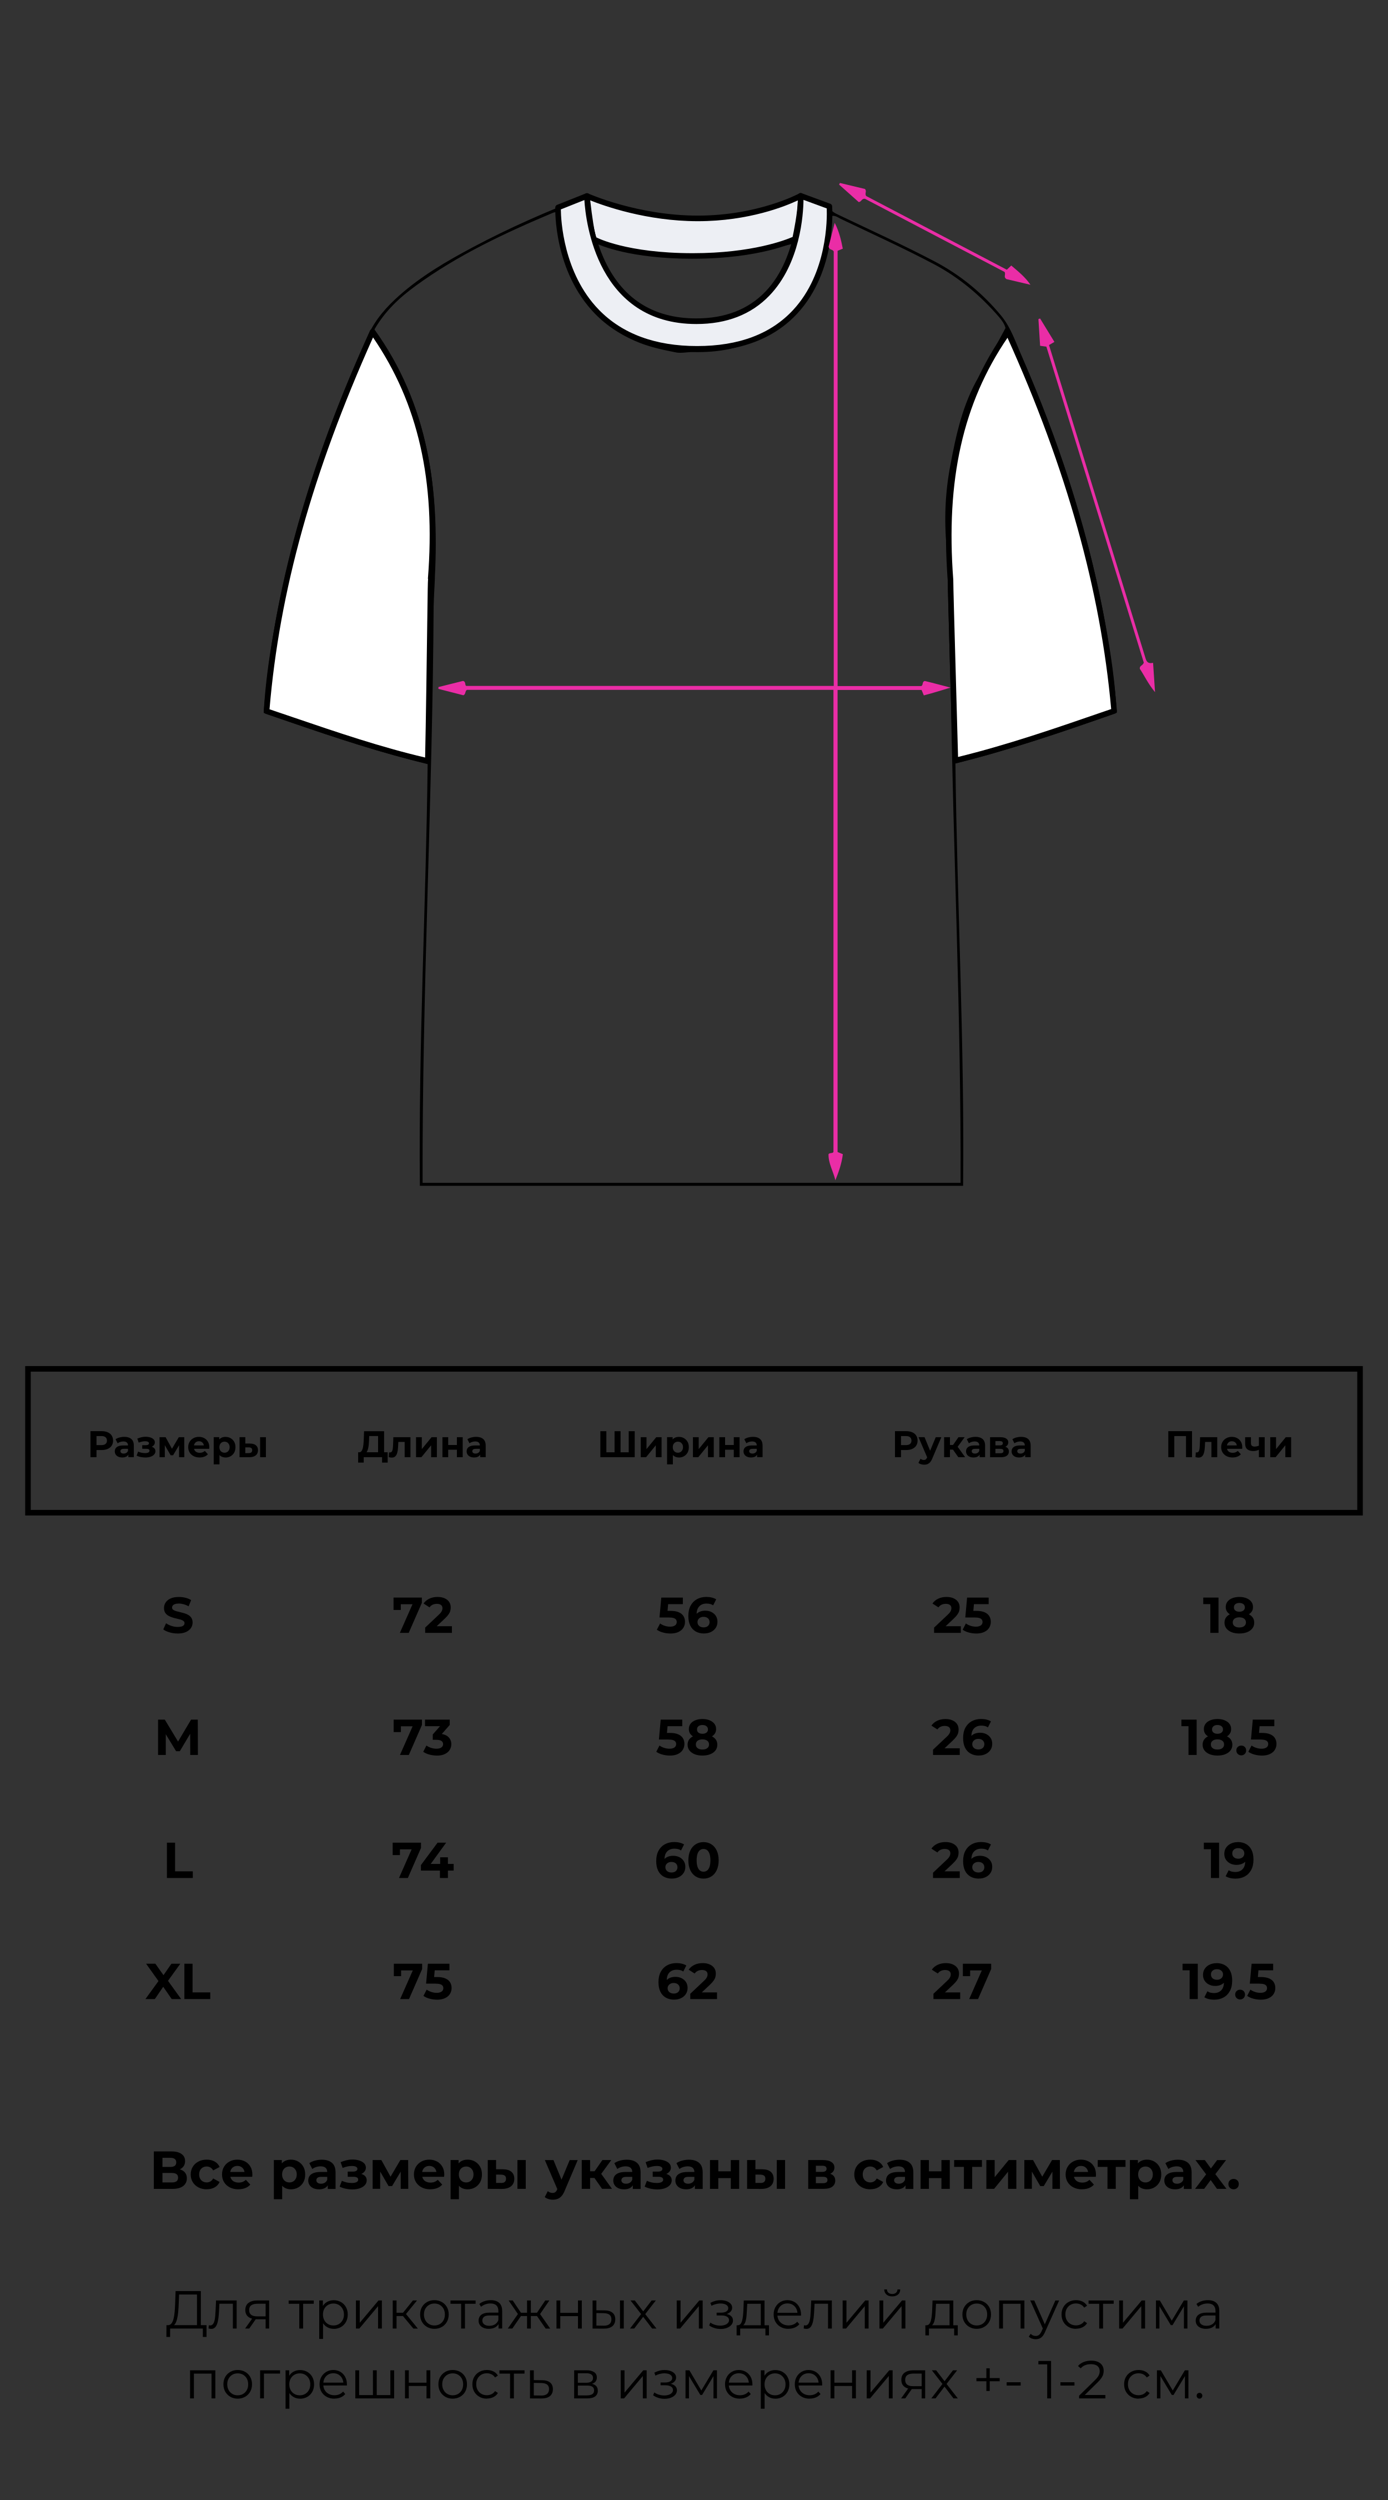 <?xml version="1.0" encoding="UTF-8"?> <svg xmlns="http://www.w3.org/2000/svg" id="Layer_1" data-name="Layer 1" viewBox="0 0 500 900"><rect x="0" y="0" width="500" height="900" fill="#333333" stroke="none"/><defs><style> .cls-1, .cls-2, .cls-3, .cls-4 { stroke-width: 0px; } .cls-2 { fill: #ea2da6; } .cls-3 { fill: #fff; } .cls-4 { fill: #edeff4; } </style></defs><path class="cls-1" d="m402.31,256.6c-.1-1.31-.17-2.28-.24-3.25-.79-11.19-2.59-22.24-4.74-33.23-6.17-31.46-16.12-61.72-28.95-91.06-2.32-5.29-4.05-10.96-7.78-15.47-6.65-8.03-14.67-14.61-23.85-19.44-11.39-5.98-23.14-11.29-34.75-16.83-1.45-.7-2.84-1.35-3.22-3.01-3.68-.89-6.89-2.66-10.37-3.81-4.9,4.03-10.83,5.52-16.85,6.49-13.19,2.12-26.45,2.07-39.68.43-7.23-.89-14.4-2.22-20.45-6.88-14.08,5.41-27.83,11.41-41.12,18.48-9.38,4.99-18.55,10.33-26.55,17.43-4.51,4.01-8.46,8.44-11.03,14.02-16.57,36.06-28.79,73.47-35.11,112.71-1.23,7.66-2.18,15.34-2.63,23.45,19.61,6.95,39.04,13.5,59.06,18.46-.59,50.7-3.31,101.18-2.8,151.8h195.69c.53-50.83-2.16-101.41-2.77-152.02,19.9-5.04,39.04-11.45,58.14-18.28Zm-.97-.64c-18.93,6.51-37.58,13.1-57.19,17.83-.53-20.22-1.81-62.98-1.75-64.97-2.45-32.19,1.7-62.28,20.71-89.24,19.74,43.44,34.03,88.34,38.23,136.38Zm-108.7-182.17c-1.41.2-2.97.77-3.46-1.29,1.39-.15,2.58.18,3.46,1.29Zm4.63,2.1c-2.77.34-5.52.48-8.13-.78,2.77-.47,5.54-1.07,8.13.78Zm-9.62,7.44c2.67-1.13,4.88.64,7.07.03-2-1.12-4.53-.46-6.88-1.89,2.27-1.36,4.32.18,6.31-.51-1.84-.7-3.85-.43-5.79-1.46,1.53-1.48,3.1-.29,4.55-.89-1.38-.75-3.16.29-4.11-1.24,1.88-1.16,7.29-.67,8.51.77-.38,1.12-1.45.08-2.13.74.38.78,1.47.14,1.91.88-1.2,2.44.07,5.35-1.48,8.1-2.7-.51-5.51-.96-8.07-2.42,2.49-.9,4.76.57,7.4.35-2.29-1.3-4.93-.74-7.32-2.45Zm7.18,11.22c-3.53-.11-6.02-1.91-8.81-2.34-.37-1.99,1.15-1.41,2.16-1.54-.64-.32-1.56-.38-1.5-1.59,1.53-.57,2.93.66,4.42.45,1.08,1.08,3.23.4,4.28,2.67-2.71.2-4.62-1.02-6.66-1.55,1.26,2.08,4.4,1.07,6.12,3.9Zm-2.54,4.24c-1.99.12-3.43-1.61-5.38-1.67-.62-.8-1.95-.75-2.39-2.2,2.72-.33,4.76,1.95,7.28,1.65-2.17-.91-4.35-1.82-6.34-2.66-.47-.98.44-1.14.56-1.65,2.13,1.99,5.36,1.56,7.56,3.35,0,.96-.36,1.36-1.28.98.17.72.72,1.42-.02,2.2Zm-2.66,4.74c.17,1.39-.42,1.99-1.82,1.75.47.65.91,1.3-.11,1.96-.89.25-1.39-.88-2.28-.79.49.57.97,1.14,1.41,1.65-.07.99-.65,1.24-1.39,1.31-.22,2.25-1.35,1.74-2.59.84.68.75,1.3,1.5.12,2.68-2.32-1.8-4.26-3.91-6.14-5.96.32-1.15,1.01-.95,1.68-.78.19-2.32,1.44-.8,2.31-.64-.6-.55-1.55-.93-.94-2.28,1.66.42,2.73,2.08,4.45,2.31-.91-1.4-2.88-1.77-3.65-3.44,1.31-.74,2.06.54,3.06.49-.41-.86-1.67-.96-1.86-2.05.95-1.14,1.74.37,2.6.11-.23-.84-1.53-.83-1.54-2.08,1.37-.28,2.52.45,3.73.72-.99-.68-1.99-1.37-3.14-2.15,1.49-1.03,2.4.17,3.42,0,1.28,1.5,3.6,1.31,4.87,2.84-.02,1.15-.72,1.27-1.59,1.14.84,1.04.81,1.87-.59,2.35Zm-9.56,11.77c-.65.93-1.32.63-1.99.1.67,1.46.15,2.13-1.4,2.11-.56,1.27-1.27,1.9-2.41.52.27.97,0,1.65-1.23,2.12-1.57-2.54-2.85-5.13-3.9-7.76.63-.73,1.18-.44,1.72-.3-.41-1.31.36-1.35,1.3-1.2,1.18-2.67,1.85.73,2.84.24-.35-.55-.7-1.1-1.02-1.6-.1-.83.57-.91,1.02-1.19.29-.4.55-.81,1.29-.85,1.91,1.91,4.06,3.74,5.76,6.04q-1.37.88-2.98-.88c.47.84.99,1.66.99,2.66Zm-10.5,6.59c-1.99.3-1.49-1.74-2.3-2.52-.27,1.14.97,2.41-.76,4.03-1.31-3.1-2.13-5.95-2.42-8.99,1.92.89,1.37,3.41,3.18,4.28-.63-1.58-1.34-3.14-1.57-4.76.84-.61,1.18.14,1.68.29-.04-.56-.3-1.2.9-1.63,1.21,2.72,3.49,5.03,3.56,8.47-1.66,0-1.54-1.26-2.19-1.76-.17.82.57,1.65-.09,2.58Zm-7.53,2.28c-1.72-1.84-.8-4.61-2.11-6.83-.55,2.56,1.42,4.96,0,7.37-1.63-2.57-1.36-5.46-1.74-8.16.77-.98,1.97-.26,2.71-1.52.88,2.77,1.6,5.05,2.32,7.33-.38-2.42-.78-4.85-1.17-7.27l.8-.2c1.36,2.57,1.71,5.48,2.71,8.07-1.49,1.36-1.75-.05-2.34-.6l-.05-.05c-.07.73.25,1.65-1.11,1.87Zm-11.19-8.52c-18.09.53-33.85-11.44-36.28-28.01,23.72,6.9,47.18,6.12,70.72.2-2.76,17.69-18.3,27.36-34.44,27.82Zm5.04,10.29c-1.85-2.3-2.12-5.38-.98-9.12.85,2.78,1.32,5.57.98,9.12Zm-3.01-.59c-1.27-2.72-.53-5.57-.34-8.41,1.25,2.74,1.7,5.54.34,8.41Zm-1.76.23c-1.92-1.72-2.08-6.48-.21-8.72.4,2.81.73,5.61.21,8.72Zm-3.84-6.83c-1.11,2.02.3,4.57-1.36,7.2-1.35-3.32-.07-6.13-.45-9.18,1.47.06,2.41.11,3.65.16-.02,2.88.41,5.7-.69,8.49-1.61-2.06-.33-4.53-1.15-6.67Zm-3.71,6.41c-.83-2.93-.57-5.74.82-8.44.81,2.92.49,5.73-.82,8.44Zm-3.43-1.4c-1.77,1.14-3.24.42-4.64-.74-.02,0-.03,0-.04,0,1.42-2.35,1.15-5.38,3.13-8.06.76,2.79-.72,4.9-.65,7.41.87-1.23.74-2.5,1.18-3.55.41-.98-.06-2.41,1.68-3.18.3,2.91-.81,5.48-.66,8.11Zm-11.29-2.55c.89-2.31,1.71-4.37,2.51-6.44-1.47,1.7-2.05,3.93-3.25,5.71-1.43.06-1.48-.79-1.4-1.72,2.11-1.61,2.32-4.63,4.4-6.29,1,.74.57,1.45.32,2.14.37-.69.72-1.4,1.88-1.24.09,2.17-1.56,3.89-1.77,6.19,1.65-1.69,1.43-4.22,3.75-6.01-.46,2.45-.8,4.3-1.14,6.14.89-1.6,1.05-3.53,2.66-5.69.47,3.6-1.46,6.21-1.39,9.03-1.14.32-2.2.55-1.99-1.3-1.77,1.65-2.93-.38-4.59-.53Zm-8.1-5.12c-.04-1.04.8-1.67,1.24-2.5-1.11.17-1.59,2.59-3.36.83,1.55-2.7,4.58-4.13,5.89-6.98,1.67,1.46-.51,2.44-.47,3.7.71-.63,1.4-1.24,2.04-1.81.89.21.97.71.78,1.33.45-.27.89-.38,1.48.15-.63,2.26-2.69,3.92-3.19,6.31l4.17-5.79c.22.11.45.21.67.33-.58,2.58-2.59,4.6-3.34,7.11-1.29,1.14-1.94.65-2.18-.91-1.45.45-2.18.13-1.65-1.55-.73.49-1.43.6-2.07-.24Zm-4.64-4.2c-1.23-.92-.8-1.63.11-2.31-1.48.72-2.57.78-2.33-1.39-1.58-.17-2.36-.66-.82-2.07-1.58.11-2.96.06-1.53-2.06-1.58.17-2.24-.41-1.65-2.02-.68.07-1.23-.21-1.27-.89-.06-.79.56-1.16,1.23-1.44-.66.04-1.34.29-1.89-.14-.62-.8-.07-1.29.29-1.82,2.41-.8,4.81-1.61,7.22-2.42-.83,2.42-3.59,2.2-4.63,4.11,1.85-.66,3.47-1.99,5.7-1.8-1.43,1.82-3.85,2.33-5.38,3.97,1.99-.88,4-1.75,5.97-2.62.8.99-.04,1.52-.31,2.16.47-.32.97-.46,1.43-.35.61.6.13,1.13.13,1.65,1.29-.15,1.77.4,1.45,1.66,1.35-.55,1.26.52,1.44,1.28.51-.02.97.03,1.11.9-.85,1.15-2.31,2.05-2.92,3.6.88-.77,1.88-1.43,2.59-2.33.89-1.11,1.64-.48,2.48-.12-2.06,1.32-3.51,3.27-5.13,5.04-.69.75-1.39,1.88-2.85-.32.87-.66,1.84-1.41,2.81-2.16-1.06.63-2.13,1.24-3.22,1.89Zm-9.61-16.58c-.83-.56-.51-1.21-.3-1.83-.74-.23-1.14-.69-.97-1.63.89-.43,1.83-.89,2.78-1.34-1.02.11-2.04.21-2.93.3-1.02-1.04-.08-1.45.35-2-.89-.08-1.52-.4-1.26-1.64,2.68-.7,5.38-1.61,8.44-1.6-.13,1.91-1.99,1.19-2.56,2.14h2.9c.06,1.24-1.11,1.47-1.53,2.19.69-.28,1.39-.57,2.46.13-2.04,1.92-4.96,1.58-6.71,3.38,2.29-.64,4.58-1.29,7.32-2.06-.89,2.29-3.04,1.88-3.91,3.18,1.4-.13,2.65-1.13,4.83-.87-2.29,2.3-5.21,2.37-7.15,4.05-.37-.06-.76-.04-1.09-.2-.34-.16-.55-.5-.41-1.08.66-.97,2.18-.82,2.99-1.78-1.11.22-2.22.45-3.26.65Zm36.01,20.92c.35,2.9.1,5.73-.53,8.4-1.26.41-1.55-.21-1.81-.88h0c1.21-2.36.52-5.29,2.34-7.52Zm14.15.24c1.37,2.75,1.64,5.61,1.74,8.48-.42.04-.85.08-1.27.13-.86-2.79-1.04-5.65-.47-8.6Zm34.36-27.02c-1.14-1.02-2.95-.64-4.08-1.84,1.89-.94,6.73.07,8.7,1.84-1.59,1.42-3.14-.5-4.62,0Zm-9.05-13.95c1.4-.16,1.1,1.33,1.91,1.61-.05-.66-.11-1.32-.17-1.99.6-.77,1.19-.32,1.77-.04-.2-.48-.2-.92.55-1.32,1.12.89,1.68,1.96,1.32,3.42-.72.25-.81-.2-1.03-.46.25,1.13.63,2.24.71,3.37.06.82-.07,1.94-1.45,1.07-.11.74-.45,1.22-1.29,1.09-.97-.38-.83-1.57-1.57-2.11.26-1.6-1.34-2.96-.77-4.64Zm-1.65.36c1.45,1.19,1.27,3.1,2.35,4.24.12.83.23,1.66.36,2.58-1.97-.59-3.26-3.85-2.71-6.82Zm-1.79.65c1.4,2.19,1.9,4.4,2.35,7.08-2.54-.72-1.68-3-2.83-3.99.13-.89-.58-1.86.47-3.09Zm-2.5.67c1.51.36,1.24,1.78,1.97,2.4.2,1.29.39,2.58.57,3.77-.4.78-1.06.49-1.58.61-.1-2.2-1.21-4.3-.96-6.77Zm-1.8.7c1.83,1.6,1.41,4.26,2.72,6.08-.54.12-1.08.24-1.77.39-.92-2.08-1.29-4.18-.95-6.48Zm-1.92-.25c1.37,2.58,1.74,4.72,1.83,7.02-1.86.17-1.54-1.25-2.12-1.86.29-1.47-.68-2.98.29-5.16Zm-2.25.76c1.67,1.2,1.01,3.13,1.91,4.34-.11.85.52,1.93-.79,2.46-1.43-.54-.72-2.18-1.53-3.01.28-1.14-.42-2.42.41-3.78Zm-2.16.55c1.9.38.83,2.32,1.7,3.19-.07,1.09.46,2.23-.22,3.4-2.24-.39-.98-2.62-1.96-3.57.1-.99-.38-2.08.48-3.02Zm-2.19.05c1.65.56.94,2.13,1.65,2.93-.2,1.21.4,2.44-.07,3.63-.56.47-1.08.18-1.61-.02.21-2.12-.7-4.28.03-6.55Zm-2.1.12c1.99,2.06.94,4.6,2.05,6.43-.46.26-.77.83-1.43.58-.72-.39-.49-1.3-.96-1.82.21-1.57-.38-3.21.34-5.19Zm-2.35.24c2.36,1.27.88,3.59,1.96,4.91-.18.78.19,1.84-1.4,2.12-.72-2.19-.66-4.43-.56-7.03Zm-1.65.58c1.3,2.04,1.25,4.23.61,6.51-1.54-2.04-1.37-4.25-.61-6.51Zm-6.98.44c1.24-.52,1.19.31,1.47.8.55-.3.55-1.57,1.76-.92.97,1.33-.2,3.14.74,4.81.97-1.77-.84-3.72,1.13-5.33,1.02,2.39,1.12,4.59.59,6.9-1.06.11-2,.2-2.96.29-.85-.48-.37-1.42-.72-2.16-.63.63,0,1.99-1.81,2.24-.75-2.24-.23-4.5-.21-6.63Zm-1.71-.12c1.12,2.2,1.48,4.43.23,6.72-1.28-2.2-1.09-4.45-.23-6.72Zm35.53,3.24c-.07,1.94-.58,2.74-2.46,3.21-20.49,5.12-41.05,6.11-61.76,1.46-2.33-.53-4.64-1.09-6.93-1.8-1.53-.47-1.85-1.15-1.4-2.98,24.1,7.41,48.25,6.56,72.55.11Zm-37-3.79c.33,2.84.68,5.1-.27,7.52-1.84-1.91-1.85-5.33.27-7.52Zm-5.02.47c1.14,1.49.34,3.31,1.08,5.25.79-1.9-.02-3.77,1.29-5.61,1.18,2.53.54,4.76.49,7.07h-3.42c-.39-2.29-.54-4.53.55-6.72Zm-2.34-.26c1.66,2.17,1.54,5.18-.35,7.18-.47-2.53-.56-4.74.35-7.18Zm-1.87.23c.94,2.22.71,4.39-.14,6.56-1.8-2.24-.35-4.38.14-6.56Zm-2.08-.28c.67,2.24.88,4.44-.55,6.52-.44-2.22-.79-4.44.55-6.52Zm-2.23-.15c1.41,2.24.25,4.36-.39,6.49-.94-2.25-.79-4.41.39-6.49Zm-2.28-.38c1.23,2.36.97,4.79-.8,6.85-.54-2.61-.19-4.64.8-6.85Zm-1.65-.06c.21,2.18.24,4.35-.5,6.78-1.39-1.85-1.23-4.39.5-6.78Zm-2.76-.63c1.34,2.01,1.09,4.43-.73,7.07-.67-2.75.08-4.74.73-7.07Zm-1.9,5.72c-.76.83-1.43.04-2.05.27,1.28-1.82.68-4.34,2.32-6.44,1.02,2.44.04,4.38-.27,6.17Zm-1.61-6.48c.73,2.58-.47,4.63-.47,6.75h0c-2.22.02-1.39-1.64-1.52-2.77.8-1.09.51-2.76,2-3.98Zm-2.92-.73c2.44,1.21.5,3.19.86,4.77-.71.55-.23,2.02-1.95,2.07-.53-2.41,1.09-4.53,1.07-6.82t.02,0Zm-.03,0c-1.42,1.86-1.06,4.49-2.98,6.9-.99-2.84.8-4.6.97-6.39.65-.89,1.42-.2,2.01-.5Zm-6.5-2.1c.25,1.53-.97,2.6-.89,3.92.67-1.03,1.35-2.07,1.99-3.05,1.01-.07.92.61,1,1.16.52-.15.9-.79,1.74-.3-.26,2.08-.88,4.12-1.83,5.98-1.02.19-1.37-.34-1.61-1.03-.47.26-.9.73-1.59.32-.74-1.12.56-2.07.38-3.17-.58.85-1.15,1.71-1.89,2.81-1.15-1.8.11-3.14.38-4.54.81-.55.96-1.84,2.32-2.1Zm-1.52-.54c-.27.85-.54,1.69-.8,2.53-.31.34-.62.68-1.29.49-.38-1.52.56-2.35,2.08-3.02Zm-10.98,11.92c.7-2.33,6.34-3.55,8.57-2.02-2.8,1.22-5.64,1.35-8.57,2.02Zm-.55-3.4c.39-1.11,1.66-.67,2.33-1.27,2.05.27,4.1-.68,6.31-.14-1.74,1.81-7.2,2.63-8.64,1.41Zm8.35-3.25c-1.65,1.82-4.17.88-5.95,1.93-.88-.16-1.96.46-2.58-.62-.08-1.49,1.31-.98,2.06-1.43-.8-.56-1.95.28-2.44-1.13,1.37-2.06,3.88-.35,5.55-1.42,1.01.12,2.16-.42,3.06.7-.84,1.42-2.47.76-3.77,1.31,1.37.68,2.73-.46,4.07.65Zm-.92-7.75c.34,2.59-.24,2.87-5.51,2.55,2.05-1.33,3.73-2,5.51-2.55Zm.59,3.14c-.64,1.84-2.19,1.2-2.97,1.89-1.8-.82-3.98,1.01-6.23-1.1,3.23-1.4,6.07-.66,9.19-.79Zm-115.18,180.86c3.92-48.03,18.44-92.92,38.16-136.59,19.18,27.18,23.45,57.35,20.95,89-.07.08-.55,45.43-1.03,65.51-19.88-4.54-38.75-11.41-58.08-17.92Zm249.96,169.8h-193.78c-.18-69.33,3.6-138.54,3.98-207.94,0,0,.02,0,.02,0,0-2.16.5-10.02.42-10.14,1.64-31.78-2.46-62.44-21.77-89.14,3.88-6.74,9.09-11.49,14.8-15.67,15.26-11.15,32.26-19.07,49.59-26.37.43-.18.94-.16,1.57-.26.57,8.36,2.16,16.42,5.64,23.97,5,10.85,12.75,18.83,24.16,23.22,4.21,1.62,8.53,2.51,12.85,3.37,1.85.38,4.1-.17,6.17-.13,9.28.21,18.07-1.3,26.17-6.28,10.86-6.66,17.38-16.31,20.76-28.38,1.31-4.7,2.08-9.52,2.56-14.27,1.65-.44,2.59.43,3.6.92,11.25,5.39,22.64,10.54,33.67,16.36,9,4.75,16.77,11.29,23.45,19.02,1.02,1.18,1.94,2.46,2.35,3.97-3.18,5.83-6.17,11.7-9.53,17.35-5.93,10-8.29,21.11-10.39,32.3-1.81,9.59-2.23,19.28-1.31,29.03.31,3.42,1.28,50.12,1.47,51.25,0,0,.03,0,.04-.02.89,59.44,3.74,118.5,3.52,177.84Z"></path><g><path class="cls-3" d="m401.34,255.96c-18.93,6.51-37.58,13.1-57.19,17.83-.53-20.22-1.81-62.98-1.75-64.97-2.45-32.19,1.7-62.28,20.71-89.24,19.74,43.44,34.03,88.34,38.23,136.38Z"></path><path class="cls-1" d="m344.15,274.78c-.22,0-.43-.07-.61-.21-.24-.18-.38-.47-.39-.77-.21-7.87-.52-19.15-.83-30.11-.48-17.09-.94-33.25-.92-34.86-2.82-37.09,3.83-65.64,20.9-89.84.21-.29.55-.46.91-.42.36.03.67.25.82.58,21.97,48.35,34.5,93.07,38.31,136.71.04.46-.24.88-.67,1.03l-4.3,1.48c-17.12,5.9-34.82,12-52.98,16.37-.08.02-.16.03-.23.03Zm18.78-153.19c-16.05,23.51-22.27,51.26-19.53,87.14,0,.03,0,.07,0,.1-.03,1.18.45,18.27.92,34.8.29,10.4.6,21.09.8,28.88,17.66-4.33,34.91-10.27,51.6-16.03l3.56-1.22c-3.83-42.68-16.05-86.43-37.35-133.67Z"></path></g><g><path class="cls-3" d="m155.14,208.45c-.07.08-.55,45.43-1.03,65.51-19.88-4.54-38.75-11.41-58.08-17.92,3.92-48.03,18.44-92.92,38.16-136.59,19.18,27.18,23.45,57.35,20.95,89Z"></path><path class="cls-1" d="m154.11,274.95c-.07,0-.15,0-.22-.03-16.65-3.8-32.92-9.35-48.65-14.71-3.17-1.08-6.34-2.16-9.53-3.23-.44-.15-.72-.57-.68-1.03,3.55-43.48,15.7-86.99,38.25-136.92.15-.33.46-.55.82-.58.35-.04.71.12.91.42,17.31,24.54,24.02,53.03,21.13,89.66,0,.01,0,.02,0,.03-.03.58-.11,6.89-.22,14.86-.2,15.08-.5,37.86-.8,50.56,0,.3-.15.58-.39.77-.18.14-.39.21-.61.21Zm-57.02-19.61c2.94.99,5.87,1.99,8.8,2.99,15.3,5.21,31.12,10.6,47.25,14.38.29-12.88.58-34.71.78-49.31.14-10.81.19-13.98.29-15.02h-.07c2.8-35.43-3.48-63.1-19.76-86.91-21.86,48.75-33.72,91.36-37.29,133.88Zm58.05-46.89h0,0Z"></path></g><path class="cls-1" d="m273.57,116.58c-1.76-.98-2.42-2.62-2.71-4.49.9,1.5,1.8,3,2.71,4.49Z"></path><path class="cls-1" d="m214.82,105.09c.61-1.7,2.03-2.32,3.61-2.72-.91,1.3-2.44,1.78-3.61,2.72Z"></path><path class="cls-1" d="m282.12,109.81c-1.41-1-2.97-1.84-3.6-3.61,1.42.99,2.89,1.92,3.6,3.61Z"></path><path class="cls-1" d="m274.97,108.24c1.66,1.07,2.71,2.71,3.91,4.21-1.92-.83-3.1-2.35-3.91-4.21Z"></path><path class="cls-1" d="m288.91,103.01c-1.79-.28-3.29-1.1-4.52-2.41,1.71.42,3.18,1.3,4.52,2.41Z"></path><path class="cls-1" d="m205.36,88.87c1.5-.85,3.11-1.24,4.83-1.23-1.47.95-3.14,1.13-4.83,1.23Z"></path><path class="cls-1" d="m267.31,114.14c1.22,1.15,1.41,2.81,2.13,4.22-1.47-1.02-1.88-2.58-2.13-4.22Z"></path><path class="cls-1" d="m285.65,81.23c-1.05-1.22-1.62-2.64-1.83-4.23,1.17,1.17,1.53,2.68,1.83,4.23Z"></path><path class="cls-1" d="m216.59,81.82c.25-1.74.79-3.37,1.82-4.82-.17,1.77-.6,3.45-1.82,4.82Z"></path><g><path class="cls-4" d="m214.4,86.36s10.65,5.79,35.18,5.79,36.82-6.16,36.82-6.16c0,0,2.26-10.13,2.01-15.47,0,0-14.85,8.11-37.03,8.11s-39.95-8.07-39.95-8.07c0,0,1.74,16.69,2.96,15.8Z"></path><path class="cls-1" d="m249.58,93.15c-22.58,0-33.45-4.81-35.36-5.76-.13,0-.26-.04-.39-.1-.56-.25-1.74-.78-3.39-16.63-.04-.36.12-.71.41-.92.29-.21.67-.25,1-.1.18.08,17.84,7.98,39.54,7.98s36.41-7.91,36.55-7.99c.3-.16.67-.16.97,0,.3.17.49.48.51.83.25,5.41-1.94,15.31-2.04,15.73-.07.29-.26.54-.53.68-.51.26-12.78,6.27-37.27,6.27Zm-34.8-7.71s.06.03.09.04c.11.06,10.79,5.67,34.71,5.67,21.49,0,33.59-4.82,35.95-5.86.39-1.84,1.75-8.54,1.89-13.16-4.3,2.03-17.58,7.5-36.04,7.5s-33.89-5.55-38.77-7.5c.66,5.87,1.57,11.88,2.17,13.31Z"></path></g><g><path class="cls-4" d="m288.42,70.52s1.65,45.13-37.57,45.13-39.41-45.09-39.41-45.09l-10.4,4.14s-1.54,50.88,50.09,50.88,47.66-51.26,47.66-51.26l-10.36-3.81Z"></path><path class="cls-1" d="m251.12,126.58c-15.63,0-28.03-4.61-36.86-13.71-14.75-15.21-14.26-37.28-14.23-38.21.01-.4.26-.75.63-.9l10.4-4.14c.31-.12.65-.09.93.1.27.19.44.49.44.82,0,.11.11,11.25,4.94,22.2,6.4,14.53,17.66,21.89,33.47,21.89,10.34,0,18.69-3.23,24.83-9.59,12.37-12.82,11.75-34.29,11.74-34.51-.01-.33.14-.65.41-.85s.62-.24.93-.13l10.36,3.81c.37.13.62.47.65.86.07.95,1.63,23.33-12.56,38.66-8.4,9.07-20.54,13.67-36.09,13.67Zm-49.09-51.21c.04,3.76.89,22.95,13.68,36.12,8.43,8.69,20.35,13.09,35.41,13.09s26.61-4.38,34.62-13.02c12.31-13.29,12.22-32.78,12.08-36.53l-8.38-3.08c-.06,5.22-1.12,22.89-12.3,34.49-6.53,6.78-15.37,10.21-26.28,10.21-35.71,0-39.87-36.82-40.35-44.64l-8.47,3.37Z"></path></g><g><path class="cls-2" d="m376.94,124.79c-.82-.11-1.47-.19-2.26-.3-.2-3.24-.4-6.43-.61-9.61.2-.08.4-.15.6-.23,1.65,2.7,3.3,5.39,5.16,8.44-.66.38-1.24.72-1.94,1.13,2.11,6.85,4.16,13.49,6.21,20.14,9.44,30.59,18.87,61.18,28.3,91.77.44,1.42.63,3.02,2.97,2.48.23,3.41.44,6.61.71,10.57-2.54-3.06-3.85-5.98-5.49-8.42-.12-1.2,1.02-1.03,1.44-2.21-11.61-37.62-23.35-75.68-35.1-113.77Z"></path><path class="cls-2" d="m362.68,97.1c.64-.6,1.06-.99,1.61-1.51,2.46,2.11,4.98,4.07,6.91,6.93-3.01-.71-6.01-1.42-8.66-2.04-1.15-.81-.16-1.49-.63-2.56-16.6-8.69-33.55-17.57-50.29-26.34-1.22-.22-1.27,1.08-2.28,1.17-2.3-2.05-4.69-4.17-7.08-6.3l.31-.58c3.08.74,6.17,1.48,9.02,2.16.76.88-.19,1.53.42,2.53,16.63,8.71,33.59,17.59,50.68,26.54Z"></path><path class="cls-2" d="m333.17,245.16c-1.11.21-.51,1.48-1.31,1.83h-30.13V90.29c.56-.23,1.17-.48,1.87-.77-.62-3.18-1.34-6.25-2.91-9.29-.76,2.98-1.53,5.95-2.2,8.57.27,1.36,1.58.86,1.85,1.79v156.35h-132.32c-.7-.17-.03-1.49-1.22-1.81-2.8.7-5.82,1.46-8.85,2.21-.01.22-.02.43-.03.65,3.06.79,6.12,1.57,9,2.31.96-.46.5-1.42,1.28-1.95h132.04v166.35c-.33.64-1.28.16-1.78.81-.09,3.29,1.71,6.16,2.47,9.38,1.22-3.04,2.29-6.06,2.69-9.38-.65-.27-1.25-.52-1.9-.79v-166.33h30.26c.23.56.48,1.17.81,1.95,2.55-.61,9.6-2.81,9.6-2.81,0,0-6.79-1.8-9.22-2.37Z"></path></g><g><g><path class="cls-1" d="m55.42,787.99v-13.49h6.28c1.57,0,2.79.3,3.66.91.87.6,1.31,1.46,1.31,2.58s-.41,1.96-1.23,2.57c-.82.61-1.92.92-3.28.92l.37-.81c1.52,0,2.69.3,3.53.91.83.6,1.25,1.48,1.25,2.62s-.45,2.11-1.34,2.79c-.89.67-2.19,1.01-3.9,1.01h-6.65Zm3.1-7.9h2.91c.68,0,1.19-.14,1.54-.41.35-.28.52-.68.52-1.22s-.17-.95-.52-1.22c-.35-.28-.86-.42-1.54-.42h-2.91v3.28Zm0,5.59h3.43c.72,0,1.27-.14,1.64-.42.37-.28.56-.72.56-1.31s-.19-.99-.56-1.26c-.37-.28-.92-.42-1.64-.42h-3.43v3.41Z"></path><path class="cls-1" d="m74.48,788.15c-1.12,0-2.11-.23-2.99-.68-.87-.46-1.56-1.09-2.05-1.9-.5-.81-.74-1.73-.74-2.76s.25-1.96.74-2.77c.49-.8,1.18-1.43,2.05-1.89.87-.46,1.87-.68,2.99-.68s2.04.23,2.85.68c.81.46,1.41,1.11,1.79,1.96l-2.33,1.25c-.27-.49-.61-.85-1.01-1.08-.41-.23-.85-.35-1.32-.35-.51,0-.98.12-1.39.35s-.74.56-.97.98-.36.94-.36,1.54.12,1.12.36,1.54.56.75.97.98c.41.23.87.35,1.39.35.47,0,.92-.11,1.32-.34.4-.22.74-.59,1.01-1.09l2.33,1.27c-.39.83-.98,1.48-1.79,1.94-.81.46-1.76.68-2.85.68Z"></path><path class="cls-1" d="m85.89,788.15c-1.18,0-2.22-.23-3.11-.69-.89-.46-1.58-1.09-2.07-1.9-.49-.8-.73-1.72-.73-2.75s.24-1.96.72-2.77,1.14-1.43,1.98-1.89c.83-.46,1.78-.68,2.83-.68s1.93.22,2.75.65c.82.43,1.46,1.05,1.94,1.85.47.8.71,1.76.71,2.88,0,.12,0,.25-.02.39-.01.15-.03.29-.04.41h-8.42v-1.75h6.84l-1.16.52c0-.54-.11-1.01-.33-1.41-.22-.4-.52-.71-.91-.94-.39-.22-.83-.34-1.35-.34s-.97.11-1.36.34c-.39.23-.7.54-.92.95-.22.4-.33.88-.33,1.44v.46c0,.57.13,1.06.38,1.49.25.43.6.76,1.06.98.46.22.99.34,1.61.34.55,0,1.04-.08,1.46-.25.42-.17.8-.42,1.15-.75l1.6,1.73c-.48.54-1.07.95-1.79,1.24-.72.29-1.55.43-2.49.43Z"></path><path class="cls-1" d="m98.65,791.73v-14.11h2.87v2.12l-.06,3.08.19,3.06v5.84h-3.01Zm6.13-3.58c-.87,0-1.64-.19-2.29-.58s-1.17-.97-1.53-1.76-.55-1.79-.55-3,.17-2.22.52-3.01c.35-.78.85-1.37,1.5-1.75.66-.38,1.44-.58,2.35-.58.98,0,1.85.22,2.63.67s1.39,1.06,1.85,1.86.68,1.73.68,2.81-.23,2.04-.68,2.83c-.46.8-1.07,1.41-1.85,1.85s-1.65.66-2.63.66Zm-.52-2.47c.5,0,.95-.12,1.34-.35.39-.23.71-.56.94-.99.24-.43.36-.94.36-1.53s-.12-1.12-.36-1.54c-.24-.42-.55-.75-.94-.98s-.84-.35-1.34-.35-.95.12-1.35.35-.71.56-.94.98-.35.94-.35,1.54.12,1.1.35,1.53.55.76.94.99c.4.23.85.35,1.35.35Z"></path><path class="cls-1" d="m114.91,788.15c-.81,0-1.5-.14-2.08-.41-.58-.28-1.02-.65-1.33-1.13s-.46-1.01-.46-1.6.15-1.16.45-1.62.78-.83,1.44-1.09c.66-.26,1.51-.39,2.56-.39h2.76v1.75h-2.43c-.71,0-1.19.12-1.46.35-.26.23-.4.52-.4.87,0,.39.15.69.45.92.3.23.72.34,1.24.34s.95-.12,1.35-.36c.4-.24.69-.59.87-1.05l.46,1.39c-.22.67-.62,1.18-1.19,1.52s-1.32.52-2.24.52Zm3.16-.15v-2.02l-.19-.44v-3.62c0-.64-.2-1.14-.59-1.5-.39-.36-.99-.54-1.8-.54-.55,0-1.1.09-1.63.26s-.99.41-1.36.7l-1.08-2.1c.57-.4,1.25-.71,2.04-.92s1.61-.33,2.43-.33c1.58,0,2.81.37,3.68,1.12.87.75,1.31,1.91,1.31,3.49v5.92h-2.81Z"></path><path class="cls-1" d="m124.54,787.94c-.79-.17-1.52-.42-2.19-.75l.81-2.1c.53.26,1.1.45,1.72.59s1.26.2,1.9.2c.46,0,.86-.05,1.2-.14.34-.1.6-.23.78-.41.18-.18.27-.4.27-.66,0-.33-.14-.59-.42-.76-.28-.17-.69-.26-1.23-.26h-2.12v-1.87h1.87c.35,0,.64-.04.89-.12s.43-.19.55-.34c.12-.15.18-.33.18-.53,0-.22-.08-.41-.23-.56-.15-.15-.38-.27-.67-.36-.29-.08-.67-.12-1.12-.12-.51,0-1.05.06-1.6.18-.55.12-1.12.3-1.7.53l-.73-2.08c.68-.28,1.36-.51,2.02-.67s1.33-.26,1.99-.27c.96-.03,1.83.08,2.6.31.77.23,1.38.57,1.82,1s.67.97.67,1.6c0,.5-.15.95-.45,1.35-.3.4-.72.71-1.24.94-.53.22-1.12.34-1.77.34l.08-.6c1.14,0,2.04.23,2.7.68s.98,1.08.98,1.86c0,.67-.23,1.25-.68,1.74-.46.5-1.07.87-1.85,1.14-.78.26-1.65.39-2.63.39-.8,0-1.59-.08-2.38-.25Z"></path><path class="cls-1" d="m134.24,787.99v-10.37h3.14l3.91,7.09h-1.25l4.18-7.09h2.81l.04,10.37h-2.72v-7.29l.46.31-3.57,5.97h-1.27l-3.58-6.19.56-.14v7.32h-2.72Z"></path><path class="cls-1" d="m155.02,788.15c-1.18,0-2.22-.23-3.11-.69-.89-.46-1.58-1.09-2.07-1.9-.49-.8-.73-1.72-.73-2.75s.24-1.96.72-2.77,1.14-1.43,1.98-1.89c.83-.46,1.78-.68,2.83-.68s1.93.22,2.75.65c.82.43,1.46,1.05,1.94,1.85.47.8.71,1.76.71,2.88,0,.12,0,.25-.02.39-.01.15-.03.29-.04.41h-8.42v-1.75h6.84l-1.16.52c0-.54-.11-1.01-.33-1.41-.22-.4-.52-.71-.91-.94-.39-.22-.83-.34-1.35-.34s-.97.11-1.36.34c-.39.23-.7.54-.92.95-.22.4-.33.88-.33,1.44v.46c0,.57.13,1.06.38,1.49.25.43.6.76,1.06.98.46.22.99.34,1.61.34.55,0,1.04-.08,1.46-.25.42-.17.8-.42,1.15-.75l1.6,1.73c-.48.54-1.07.95-1.79,1.24-.72.29-1.55.43-2.49.43Z"></path><path class="cls-1" d="m162.32,791.73v-14.11h2.87v2.12l-.06,3.08.19,3.06v5.84h-3.01Zm6.13-3.58c-.87,0-1.64-.19-2.29-.58s-1.17-.97-1.53-1.76-.55-1.79-.55-3,.17-2.22.52-3.01c.35-.78.85-1.37,1.5-1.75.66-.38,1.44-.58,2.35-.58.98,0,1.85.22,2.63.67s1.39,1.06,1.85,1.86.68,1.73.68,2.81-.23,2.04-.68,2.83c-.46.8-1.07,1.41-1.85,1.85s-1.65.66-2.63.66Zm-.52-2.47c.5,0,.95-.12,1.34-.35.39-.23.71-.56.94-.99.24-.43.36-.94.36-1.53s-.12-1.12-.36-1.54c-.24-.42-.55-.75-.94-.98s-.84-.35-1.34-.35-.95.12-1.35.35-.71.56-.94.98-.35.94-.35,1.54.12,1.1.35,1.53.55.76.94.99c.4.23.85.35,1.35.35Z"></path><path class="cls-1" d="m181.17,780.94c1.36.01,2.39.32,3.07.92s1.03,1.44,1.03,2.53-.39,2.03-1.18,2.67c-.78.64-1.9.95-3.33.95l-5.05-.02v-10.37h2.99v3.32h2.47Zm-.67,4.93c.58.01,1.02-.11,1.33-.37.31-.26.46-.64.46-1.16s-.15-.88-.46-1.11c-.31-.22-.75-.34-1.33-.36l-1.79-.02v3.01h1.79Zm5.9,2.12v-10.37h2.99v10.37h-2.99Z"></path><path class="cls-1" d="m199.13,791.89c-.54,0-1.07-.08-1.6-.25-.53-.17-.96-.4-1.29-.69l1.1-2.14c.23.21.5.37.8.48.3.12.6.17.9.17.42,0,.76-.1,1.01-.3.25-.2.48-.53.68-.99l.54-1.27.23-.33,3.72-8.94h2.89l-4.68,11c-.33.83-.72,1.49-1.15,1.97-.43.48-.91.81-1.43,1-.52.19-1.1.29-1.72.29Zm1.77-3.49l-4.63-10.77h3.1l3.58,8.67-2.06,2.1Z"></path><path class="cls-1" d="m209.56,787.99v-10.37h3.01v10.37h-3.01Zm2.12-3.93v-2.41h3.62v2.41h-3.62Zm4.49-.91l-2.81-.31,3.64-5.22h3.2l-4.03,5.53Zm.73,4.84l-3.47-4.92,2.45-1.45,4.57,6.36h-3.55Z"></path><path class="cls-1" d="m224.79,788.15c-.81,0-1.5-.14-2.08-.41-.58-.28-1.02-.65-1.33-1.13s-.46-1.01-.46-1.6.15-1.16.45-1.62.78-.83,1.44-1.09c.66-.26,1.51-.39,2.56-.39h2.76v1.75h-2.43c-.71,0-1.19.12-1.46.35-.26.23-.4.52-.4.87,0,.39.15.69.45.92.3.23.72.34,1.24.34s.95-.12,1.35-.36c.4-.24.69-.59.87-1.05l.46,1.39c-.22.67-.62,1.18-1.19,1.52s-1.32.52-2.24.52Zm3.16-.15v-2.02l-.19-.44v-3.62c0-.64-.2-1.14-.59-1.5-.39-.36-.99-.54-1.8-.54-.55,0-1.1.09-1.63.26s-.99.41-1.36.7l-1.08-2.1c.57-.4,1.25-.71,2.04-.92s1.61-.33,2.43-.33c1.58,0,2.81.37,3.68,1.12.87.75,1.31,1.91,1.31,3.49v5.92h-2.81Z"></path><path class="cls-1" d="m234.41,787.94c-.79-.17-1.52-.42-2.19-.75l.81-2.1c.53.26,1.1.45,1.72.59s1.26.2,1.9.2c.46,0,.86-.05,1.2-.14.34-.1.6-.23.78-.41.18-.18.27-.4.27-.66,0-.33-.14-.59-.42-.76-.28-.17-.69-.26-1.23-.26h-2.12v-1.87h1.87c.35,0,.64-.04.89-.12s.43-.19.55-.34c.12-.15.18-.33.18-.53,0-.22-.08-.41-.23-.56-.15-.15-.38-.27-.67-.36-.29-.08-.67-.12-1.12-.12-.51,0-1.05.06-1.6.18-.55.12-1.12.3-1.7.53l-.73-2.08c.68-.28,1.36-.51,2.02-.67s1.33-.26,1.99-.27c.96-.03,1.83.08,2.6.31.77.23,1.38.57,1.82,1s.67.97.67,1.6c0,.5-.15.95-.45,1.35-.3.4-.72.71-1.24.94-.53.22-1.12.34-1.77.34l.08-.6c1.14,0,2.04.23,2.7.68s.98,1.08.98,1.86c0,.67-.23,1.25-.68,1.74-.46.5-1.07.87-1.85,1.14-.78.26-1.65.39-2.63.39-.8,0-1.59-.08-2.38-.25Z"></path><path class="cls-1" d="m247.16,788.15c-.81,0-1.5-.14-2.08-.41-.58-.28-1.02-.65-1.33-1.13s-.46-1.01-.46-1.6.15-1.16.45-1.62.78-.83,1.44-1.09c.66-.26,1.51-.39,2.56-.39h2.76v1.75h-2.43c-.71,0-1.19.12-1.46.35-.26.23-.4.52-.4.87,0,.39.15.69.45.92.3.23.72.34,1.24.34s.95-.12,1.35-.36c.4-.24.69-.59.87-1.05l.46,1.39c-.22.67-.62,1.18-1.19,1.52s-1.32.52-2.24.52Zm3.16-.15v-2.02l-.19-.44v-3.62c0-.64-.2-1.14-.59-1.5-.39-.36-.99-.54-1.8-.54-.55,0-1.1.09-1.63.26s-.99.41-1.36.7l-1.08-2.1c.57-.4,1.25-.71,2.04-.92s1.61-.33,2.43-.33c1.58,0,2.81.37,3.68,1.12.87.75,1.31,1.91,1.31,3.49v5.92h-2.81Z"></path><path class="cls-1" d="m255.76,787.99v-10.37h2.99v4.05h4.51v-4.05h3.01v10.37h-3.01v-3.87h-4.51v3.87h-2.99Z"></path><path class="cls-1" d="m274.59,780.94c1.36.01,2.39.32,3.07.92s1.03,1.44,1.03,2.53-.39,2.03-1.18,2.67c-.78.64-1.9.95-3.33.95l-5.05-.02v-10.37h2.99v3.32h2.47Zm-.67,4.93c.58.01,1.02-.11,1.33-.37.31-.26.46-.64.46-1.16s-.15-.88-.46-1.11c-.31-.22-.75-.34-1.33-.36l-1.79-.02v3.01h1.79Zm5.9,2.12v-10.37h2.99v10.37h-2.99Z"></path><path class="cls-1" d="m291.14,787.99v-10.37h5.3c1.3,0,2.31.23,3.04.7.73.47,1.1,1.13,1.1,1.97s-.34,1.51-1.03,2-1.6.72-2.73.72l.31-.69c1.26,0,2.2.23,2.82.69.62.46.93,1.14.93,2.02s-.35,1.63-1.04,2.16c-.69.53-1.75.79-3.18.79h-5.53Zm2.76-6.11h2.27c.53,0,.92-.1,1.19-.29.26-.19.4-.47.4-.83s-.13-.65-.4-.83c-.26-.18-.66-.27-1.19-.27h-2.27v2.22Zm0,4.07h2.53c.55,0,.97-.09,1.24-.28s.41-.47.41-.86-.13-.69-.39-.88-.66-.28-1.21-.28h-2.58v2.29Z"></path><path class="cls-1" d="m313.52,788.15c-1.12,0-2.11-.23-2.99-.68-.87-.46-1.56-1.09-2.05-1.9-.5-.81-.74-1.73-.74-2.76s.25-1.96.74-2.77c.49-.8,1.18-1.43,2.05-1.89.87-.46,1.87-.68,2.99-.68s2.04.23,2.85.68c.81.46,1.41,1.11,1.79,1.96l-2.33,1.25c-.27-.49-.61-.85-1.01-1.08-.41-.23-.85-.35-1.32-.35-.51,0-.98.12-1.39.35s-.74.56-.97.98-.36.94-.36,1.54.12,1.12.36,1.54.56.75.97.98c.41.23.87.35,1.39.35.47,0,.92-.11,1.32-.34.4-.22.74-.59,1.01-1.09l2.33,1.27c-.39.83-.98,1.48-1.79,1.94-.81.46-1.76.68-2.85.68Z"></path><path class="cls-1" d="m323.04,788.15c-.81,0-1.5-.14-2.08-.41-.58-.28-1.02-.65-1.33-1.13s-.46-1.01-.46-1.6.15-1.16.45-1.62.78-.83,1.44-1.09c.66-.26,1.51-.39,2.56-.39h2.76v1.75h-2.43c-.71,0-1.19.12-1.46.35-.26.23-.4.52-.4.87,0,.39.15.69.45.92.3.23.72.34,1.24.34s.95-.12,1.35-.36c.4-.24.69-.59.87-1.05l.46,1.39c-.22.67-.62,1.18-1.19,1.52s-1.32.52-2.24.52Zm3.16-.15v-2.02l-.19-.44v-3.62c0-.64-.2-1.14-.59-1.5-.39-.36-.99-.54-1.8-.54-.55,0-1.1.09-1.63.26s-.99.41-1.36.7l-1.08-2.1c.57-.4,1.25-.71,2.04-.92s1.61-.33,2.43-.33c1.58,0,2.81.37,3.68,1.12.87.75,1.31,1.91,1.31,3.49v5.92h-2.81Z"></path><path class="cls-1" d="m331.63,787.99v-10.37h2.99v4.05h4.51v-4.05h3.01v10.37h-3.01v-3.87h-4.51v3.87h-2.99Z"></path><path class="cls-1" d="m347.23,787.99v-8.6l.67.69h-4.18v-2.47h10v2.47h-4.18l.67-.69v8.6h-2.99Z"></path><path class="cls-1" d="m355.32,787.99v-10.37h2.99v6.17l5.05-6.17h2.76v10.37h-2.99v-6.17l-5.03,6.17h-2.78Z"></path><path class="cls-1" d="m369,787.99v-10.37h3.14l3.91,7.09h-1.25l4.18-7.09h2.81l.04,10.37h-2.72v-7.29l.46.31-3.57,5.97h-1.27l-3.58-6.19.56-.14v7.32h-2.72Z"></path><path class="cls-1" d="m389.78,788.15c-1.18,0-2.22-.23-3.11-.69-.89-.46-1.58-1.09-2.07-1.9-.49-.8-.73-1.72-.73-2.75s.24-1.96.72-2.77,1.14-1.43,1.98-1.89c.83-.46,1.78-.68,2.83-.68s1.93.22,2.75.65c.82.43,1.46,1.05,1.94,1.85.47.8.71,1.76.71,2.88,0,.12,0,.25-.02.39-.01.15-.03.29-.04.41h-8.42v-1.75h6.84l-1.16.52c0-.54-.11-1.01-.33-1.41-.22-.4-.52-.71-.91-.94-.39-.22-.83-.34-1.35-.34s-.97.11-1.36.34c-.39.23-.7.54-.92.95-.22.4-.33.88-.33,1.44v.46c0,.57.13,1.06.38,1.49.25.43.6.76,1.06.98.46.22.99.34,1.61.34.55,0,1.04-.08,1.46-.25.42-.17.8-.42,1.15-.75l1.6,1.73c-.48.54-1.07.95-1.79,1.24-.72.29-1.55.43-2.49.43Z"></path><path class="cls-1" d="m398.95,787.99v-8.6l.67.69h-4.18v-2.47h10v2.47h-4.18l.67-.69v8.6h-2.99Z"></path><path class="cls-1" d="m407.03,791.73v-14.11h2.87v2.12l-.06,3.08.19,3.06v5.84h-3.01Zm6.13-3.58c-.87,0-1.64-.19-2.29-.58s-1.17-.97-1.53-1.76-.55-1.79-.55-3,.17-2.22.52-3.01c.35-.78.85-1.37,1.5-1.75.66-.38,1.44-.58,2.35-.58.98,0,1.85.22,2.63.67s1.39,1.06,1.85,1.86.68,1.73.68,2.81-.23,2.04-.68,2.83c-.46.8-1.07,1.41-1.85,1.85s-1.65.66-2.63.66Zm-.52-2.47c.5,0,.95-.12,1.34-.35.39-.23.71-.56.94-.99.24-.43.36-.94.36-1.53s-.12-1.12-.36-1.54c-.24-.42-.55-.75-.94-.98s-.84-.35-1.34-.35-.95.12-1.35.35-.71.56-.94.98-.35.94-.35,1.54.12,1.1.35,1.53.55.76.94.99c.4.23.85.35,1.35.35Z"></path><path class="cls-1" d="m423.29,788.15c-.81,0-1.5-.14-2.08-.41-.58-.28-1.02-.65-1.33-1.13s-.46-1.01-.46-1.6.15-1.16.45-1.62.78-.83,1.44-1.09c.66-.26,1.51-.39,2.56-.39h2.76v1.75h-2.43c-.71,0-1.19.12-1.46.35-.26.23-.4.52-.4.87,0,.39.15.69.45.92.3.23.72.34,1.24.34s.95-.12,1.35-.36c.4-.24.69-.59.87-1.05l.46,1.39c-.22.67-.62,1.18-1.19,1.52s-1.32.52-2.24.52Zm3.16-.15v-2.02l-.19-.44v-3.62c0-.64-.2-1.14-.59-1.5-.39-.36-.99-.54-1.8-.54-.55,0-1.1.09-1.63.26s-.99.41-1.36.7l-1.08-2.1c.57-.4,1.25-.71,2.04-.92s1.61-.33,2.43-.33c1.58,0,2.81.37,3.68,1.12.87.75,1.31,1.91,1.31,3.49v5.92h-2.81Z"></path><path class="cls-1" d="m430.5,787.99l4.65-6.09-.06,1.66-4.45-5.94h3.37l2.81,3.87-1.27.04,2.91-3.91h3.2l-4.47,5.88v-1.62l4.62,6.11h-3.41l-2.95-4.12,1.25.17-2.93,3.95h-3.28Z"></path><path class="cls-1" d="m444.38,788.15c-.51,0-.95-.18-1.32-.53-.37-.35-.55-.81-.55-1.36s.18-1,.55-1.34c.37-.34.81-.51,1.32-.51s.97.17,1.33.51c.36.34.54.79.54,1.34s-.18,1-.54,1.36-.8.53-1.33.53Z"></path><path class="cls-1" d="m59.94,841.31l.02-4.26h14.44v4.26h-1.33v-3.03h-11.78l-.02,3.03h-1.33Zm11.02-3.7v-11.58h-6.46l-.12,3.28c-.04,1.02-.1,1.99-.18,2.92-.08.93-.21,1.77-.39,2.51-.17.74-.41,1.34-.69,1.8s-.67.73-1.13.81l-1.56-.29c.51.03.94-.16,1.28-.56.34-.4.6-.96.79-1.68.19-.72.32-1.56.41-2.53s.15-2,.19-3.12l.15-4.38h9.1v12.82h-1.41Z"></path><path class="cls-1" d="m75.12,838.26l.1-1.18c.09.01.18.03.26.05.08.02.16.03.22.03.41,0,.74-.15.99-.46.25-.31.44-.72.57-1.23.13-.51.22-1.1.27-1.75.05-.65.1-1.3.13-1.96l.17-3.6h7.42v10.12h-1.37v-9.33l.35.4h-5.51l.33-.42-.15,2.93c-.04.87-.11,1.71-.2,2.51-.1.8-.24,1.5-.44,2.1s-.47,1.08-.82,1.42c-.35.34-.79.51-1.33.51-.15,0-.31-.01-.47-.04-.16-.03-.33-.06-.51-.1Z"></path><path class="cls-1" d="m88.29,838.28l2.78-3.89h1.43l-2.72,3.89h-1.48Zm7.4,0v-3.64l.25.29h-3.43c-1.3,0-2.31-.28-3.04-.85s-1.1-1.39-1.1-2.47c0-1.16.39-2.02,1.18-2.59.78-.57,1.83-.86,3.14-.86h4.26v10.12h-1.25Zm0-4.05v-5.28l.25.4h-3.22c-.94,0-1.67.18-2.19.54-.52.36-.78.94-.78,1.75,0,1.5.96,2.25,2.87,2.25h3.31l-.25.33Z"></path><path class="cls-1" d="m107.81,838.28v-9.29l.35.37h-4.18v-1.19h9.04v1.19h-4.18l.35-.37v9.29h-1.37Z"></path><path class="cls-1" d="m115,842.02v-13.86h1.31v3.04l-.13,2.02.19,2.04v6.75h-1.37Zm5.22-3.64c-.87,0-1.66-.2-2.37-.61s-1.27-.99-1.69-1.75c-.42-.76-.63-1.7-.63-2.8s.21-2.04.62-2.8.97-1.35,1.68-1.74c.71-.4,1.5-.6,2.39-.6.96,0,1.83.22,2.59.65.76.43,1.37,1.03,1.8,1.81.44.78.66,1.67.66,2.69s-.22,1.93-.66,2.7c-.44.77-1.04,1.38-1.8,1.81s-1.63.66-2.59.66Zm-.1-1.21c.72,0,1.36-.16,1.93-.49.56-.33,1.01-.79,1.35-1.39s.5-1.29.5-2.07-.17-1.47-.5-2.06-.78-1.05-1.35-1.39c-.57-.33-1.21-.5-1.93-.5s-1.37.17-1.94.5c-.57.33-1.02.8-1.35,1.39-.33.59-.49,1.28-.49,2.06s.16,1.47.49,2.07c.33.6.78,1.06,1.35,1.39.57.33,1.22.49,1.94.49Z"></path><path class="cls-1" d="m128.22,838.28v-10.12h1.37v8.04l6.76-8.04h1.21v10.12h-1.37v-8.06l-6.75,8.06h-1.23Z"></path><path class="cls-1" d="m141.48,838.28v-10.12h1.37v10.12h-1.37Zm.94-4.51v-1.18h3.26v1.18h-3.26Zm3.57-.41l-1.27-.19,4.03-5.01h1.48l-4.24,5.2Zm2.91,4.92l-4.16-5.01,1.14-.67,4.64,5.69h-1.62Z"></path><path class="cls-1" d="m156.48,838.38c-.98,0-1.85-.22-2.63-.67s-1.39-1.05-1.84-1.83c-.45-.78-.67-1.67-.67-2.67s.22-1.91.67-2.68c.45-.77,1.06-1.37,1.83-1.81.77-.44,1.65-.66,2.64-.66s1.89.22,2.67.66c.78.44,1.39,1.04,1.83,1.81.44.77.66,1.66.66,2.68s-.22,1.89-.66,2.67c-.44.78-1.06,1.39-1.84,1.83-.78.44-1.67.67-2.66.67Zm0-1.21c.73,0,1.38-.16,1.95-.49.56-.33,1.01-.79,1.34-1.39.33-.6.49-1.29.49-2.07s-.16-1.49-.49-2.08c-.33-.59-.77-1.05-1.34-1.38-.57-.33-1.21-.49-1.93-.49s-1.36.16-1.93.49c-.57.33-1.01.79-1.35,1.38s-.5,1.29-.5,2.08.17,1.47.5,2.07.78,1.06,1.35,1.39c.57.33,1.2.49,1.91.49Z"></path><path class="cls-1" d="m166.11,838.28v-9.29l.35.37h-4.18v-1.19h9.04v1.19h-4.18l.35-.37v9.29h-1.37Z"></path><path class="cls-1" d="m176.1,838.38c-.76,0-1.42-.13-1.98-.38-.56-.25-.99-.6-1.28-1.04-.3-.44-.44-.95-.44-1.53,0-.53.12-1,.38-1.44.25-.43.66-.78,1.23-1.04.57-.26,1.34-.4,2.3-.4h3.49v1.02h-3.45c-.98,0-1.66.17-2.03.52-.38.35-.57.78-.57,1.29,0,.58.22,1.04.67,1.39.45.35,1.08.52,1.89.52s1.44-.18,2-.53c.56-.35.97-.86,1.22-1.53l.31.94c-.26.67-.7,1.2-1.34,1.6s-1.44.6-2.4.6Zm3.49-.1v-2.24l-.06-.37v-3.74c0-.86-.24-1.52-.72-1.99-.48-.46-1.2-.69-2.15-.69-.66,0-1.28.11-1.87.33-.59.22-1.09.51-1.5.87l-.62-1.02c.51-.44,1.13-.77,1.85-1.01.72-.24,1.48-.36,2.27-.36,1.31,0,2.32.32,3.04.97.71.65,1.07,1.63,1.07,2.96v6.28h-1.31Z"></path><path class="cls-1" d="m184.56,838.28h-1.64l3.97-5.69,1.12.67-3.45,5.01Zm2.22-4.92l-3.57-5.2h1.48l3.35,5.01-1.27.19Zm3.51.41h-3.18v-1.18h3.18v1.18Zm.94,4.51h-1.37v-10.12h1.37v10.12Zm-.42-4.51v-1.18h3.2v1.18h-3.2Zm3.55-.41l-1.31-.19,3.37-5.01h1.48l-3.55,5.2Zm2.2,4.92l-3.47-5.01,1.14-.67,3.97,5.69h-1.64Z"></path><path class="cls-1" d="m200.46,838.28v-10.12h1.37v4.47h6.38v-4.47h1.37v10.12h-1.37v-4.47h-6.38v4.47h-1.37Z"></path><path class="cls-1" d="m217.73,831.73c1.27.01,2.24.3,2.91.85.67.55,1,1.35,1,2.39s-.36,1.91-1.08,2.49-1.75.86-3.08.85l-4.01-.02v-10.12h1.37v3.53l2.89.04Zm-.35,5.53c.95.01,1.67-.18,2.15-.57.48-.39.72-.97.72-1.73s-.24-1.31-.71-1.67c-.48-.35-1.2-.54-2.16-.55l-2.54-.04v4.51l2.54.04Zm5.96,1.02v-10.12h1.37v10.12h-1.37Z"></path><path class="cls-1" d="m226.94,838.28l4.28-5.55-.02.67-4.07-5.24h1.54l3.33,4.34-.58-.02,3.33-4.32h1.5l-4.11,5.3.02-.73,4.32,5.55h-1.56l-3.53-4.63.54.08-3.47,4.55h-1.54Z"></path><path class="cls-1" d="m243.78,838.28v-10.12h1.37v8.04l6.76-8.04h1.21v10.12h-1.37v-8.06l-6.75,8.06h-1.23Z"></path><path class="cls-1" d="m257.37,838.09c-.72-.21-1.36-.52-1.91-.94l.44-1.02c.49.36,1.05.63,1.7.82.64.19,1.28.28,1.91.28.63-.01,1.17-.1,1.64-.27s.82-.4,1.08-.69.39-.63.39-1c0-.54-.24-.96-.73-1.26s-1.16-.45-2-.45h-1.74v-1h1.64c.5,0,.94-.06,1.33-.19.38-.13.68-.31.9-.56s.32-.53.32-.87c0-.36-.12-.67-.38-.92-.25-.26-.59-.45-1.03-.58-.44-.13-.93-.19-1.48-.19-.5.01-1.02.09-1.56.22s-1.07.34-1.6.61l-.39-1.06c.59-.31,1.18-.54,1.76-.7.58-.16,1.17-.24,1.76-.24.81-.03,1.54.07,2.19.29.65.22,1.17.53,1.55.94.38.4.58.89.58,1.46,0,.5-.15.94-.46,1.31-.31.37-.72.66-1.23.87-.51.21-1.1.31-1.75.31l.06-.37c1.16,0,2.06.22,2.71.67.65.45.97,1.06.97,1.83,0,.6-.2,1.13-.6,1.59-.4.46-.93.81-1.61,1.07s-1.43.38-2.26.38c-.73,0-1.46-.1-2.18-.31Z"></path><path class="cls-1" d="m265.35,840.73v-3.64h11.66v3.64h-1.29v-2.45h-9.08v2.45h-1.29Zm8.71-3.1v-8.27h-4.88l-.12,2.25c-.03.68-.07,1.35-.13,2-.06.66-.15,1.26-.29,1.8-.13.55-.32.99-.57,1.33-.24.34-.56.54-.94.59l-1.37-.25c.4.01.73-.13.98-.43.26-.3.46-.72.6-1.24.14-.53.24-1.13.31-1.8s.12-1.37.15-2.07l.13-3.37h7.48v9.46h-1.37Z"></path><path class="cls-1" d="m284.01,838.38c-1.05,0-1.98-.22-2.78-.67s-1.42-1.05-1.87-1.83c-.45-.78-.67-1.67-.67-2.67s.21-1.89.65-2.66,1.02-1.38,1.77-1.82c.75-.44,1.6-.67,2.53-.67s1.79.22,2.53.65c.74.43,1.32,1.03,1.74,1.81.42.78.64,1.67.64,2.69,0,.06,0,.13,0,.2,0,.07,0,.14,0,.22h-8.81v-1.02h8.08l-.54.4c0-.73-.16-1.38-.47-1.96-.32-.57-.74-1.02-1.28-1.34-.54-.32-1.16-.48-1.87-.48s-1.32.16-1.87.48c-.55.32-.98.77-1.29,1.35s-.46,1.24-.46,1.99v.21c0,.77.17,1.45.51,2.03.34.58.82,1.04,1.43,1.37.61.33,1.31.49,2.09.49.62,0,1.19-.11,1.73-.33.53-.22.99-.55,1.38-1l.77.89c-.45.54-1.01.95-1.69,1.23-.67.28-1.42.42-2.23.42Z"></path><path class="cls-1" d="m289.52,838.26l.1-1.18c.09.01.18.03.26.05.08.02.16.03.22.03.41,0,.74-.15.99-.46.25-.31.44-.72.57-1.23.13-.51.22-1.1.27-1.75.05-.65.1-1.3.13-1.96l.17-3.6h7.42v10.12h-1.37v-9.33l.35.4h-5.51l.33-.42-.15,2.93c-.04.87-.11,1.71-.2,2.51-.1.8-.24,1.5-.44,2.1s-.47,1.08-.82,1.42c-.35.34-.79.51-1.33.51-.15,0-.31-.01-.47-.04-.16-.03-.33-.06-.51-.1Z"></path><path class="cls-1" d="m303.55,838.28v-10.12h1.37v8.04l6.76-8.04h1.21v10.12h-1.37v-8.06l-6.75,8.06h-1.23Z"></path><path class="cls-1" d="m316.81,838.28v-10.12h1.37v8.04l6.76-8.04h1.21v10.12h-1.37v-8.06l-6.75,8.06h-1.23Zm4.59-11.58c-.85,0-1.53-.21-2.05-.65-.52-.43-.79-1.05-.82-1.86h.98c.01.51.19.92.54,1.21.35.29.8.44,1.35.44s1.01-.15,1.36-.44c.35-.3.54-.7.55-1.21h.98c-.01.81-.28,1.43-.81,1.86-.53.43-1.22.65-2.08.65Z"></path><path class="cls-1" d="m333.35,840.73v-3.64h11.66v3.64h-1.29v-2.45h-9.08v2.45h-1.29Zm8.71-3.1v-8.27h-4.88l-.12,2.25c-.03.68-.07,1.35-.13,2-.06.66-.15,1.26-.29,1.8-.13.55-.32.99-.57,1.33-.24.34-.56.54-.94.59l-1.37-.25c.4.01.73-.13.98-.43.26-.3.46-.72.6-1.24.14-.53.24-1.13.31-1.8s.12-1.37.15-2.07l.13-3.37h7.48v9.46h-1.37Z"></path><path class="cls-1" d="m351.83,838.38c-.98,0-1.85-.22-2.63-.67s-1.39-1.05-1.84-1.83c-.45-.78-.67-1.67-.67-2.67s.22-1.91.67-2.68c.45-.77,1.06-1.37,1.83-1.81.77-.44,1.65-.66,2.64-.66s1.89.22,2.67.66c.78.44,1.39,1.04,1.83,1.81.44.77.66,1.66.66,2.68s-.22,1.89-.66,2.67c-.44.78-1.06,1.39-1.84,1.83-.78.44-1.67.67-2.66.67Zm0-1.21c.73,0,1.38-.16,1.95-.49.56-.33,1.01-.79,1.34-1.39.33-.6.49-1.29.49-2.07s-.16-1.49-.49-2.08c-.33-.59-.77-1.05-1.34-1.38-.57-.33-1.21-.49-1.93-.49s-1.36.16-1.93.49c-.57.33-1.01.79-1.35,1.38s-.5,1.29-.5,2.08.17,1.47.5,2.07.78,1.06,1.35,1.39c.57.33,1.2.49,1.91.49Z"></path><path class="cls-1" d="m359.92,838.28v-10.12h9.1v10.12h-1.37v-9.29l.35.37h-7.05l.35-.37v9.29h-1.37Z"></path><path class="cls-1" d="m373.09,842.12c-.48,0-.93-.08-1.36-.23-.43-.15-.8-.39-1.11-.69l.64-1.02c.26.24.54.43.84.57.3.13.64.2,1.01.2.45,0,.84-.13,1.17-.38.33-.25.64-.69.93-1.32l.66-1.48.15-.21,4.16-9.39h1.35l-5.07,11.33c-.28.66-.59,1.18-.93,1.56-.34.39-.71.66-1.11.82-.4.16-.84.24-1.33.24Zm2.7-3.55l-4.66-10.41h1.43l4.12,9.29-.89,1.12Z"></path><path class="cls-1" d="m387.62,838.38c-1,0-1.9-.22-2.69-.67s-1.41-1.05-1.86-1.83c-.45-.78-.67-1.67-.67-2.67s.22-1.91.67-2.68c.45-.77,1.07-1.37,1.86-1.81.79-.44,1.69-.66,2.69-.66.86,0,1.64.17,2.33.5.69.33,1.24.84,1.64,1.5l-1.02.69c-.35-.51-.78-.89-1.29-1.14-.51-.24-1.07-.37-1.68-.37-.72,0-1.37.16-1.95.49-.58.33-1.03.79-1.37,1.38s-.5,1.29-.5,2.08.17,1.49.5,2.08.79,1.05,1.37,1.38c.58.33,1.23.49,1.95.49.6,0,1.16-.12,1.68-.37.51-.24.95-.62,1.29-1.12l1.02.69c-.4.66-.94,1.15-1.64,1.49-.69.34-1.47.51-2.33.51Z"></path><path class="cls-1" d="m395.97,838.28v-9.29l.35.37h-4.18v-1.19h9.04v1.19h-4.18l.35-.37v9.29h-1.37Z"></path><path class="cls-1" d="m403.15,838.28v-10.12h1.37v8.04l6.76-8.04h1.21v10.12h-1.37v-8.06l-6.75,8.06h-1.23Z"></path><path class="cls-1" d="m416.41,838.28v-10.12h1.39l4.59,7.77h-.58l4.66-7.77h1.27v10.12h-1.25v-8.56l.25.12-4.36,7.21h-.62l-4.39-7.29.29-.06v8.58h-1.25Z"></path><path class="cls-1" d="m434.43,838.38c-.76,0-1.42-.13-1.98-.38-.56-.25-.99-.6-1.28-1.04-.3-.44-.44-.95-.44-1.53,0-.53.12-1,.38-1.44.25-.43.66-.78,1.23-1.04.57-.26,1.34-.4,2.3-.4h3.49v1.02h-3.45c-.98,0-1.66.17-2.03.52-.38.35-.57.78-.57,1.29,0,.58.22,1.04.67,1.39.45.35,1.08.52,1.89.52s1.44-.18,2-.53c.56-.35.97-.86,1.22-1.53l.31.94c-.26.67-.7,1.2-1.34,1.6s-1.44.6-2.4.6Zm3.49-.1v-2.24l-.06-.37v-3.74c0-.86-.24-1.52-.72-1.99-.48-.46-1.2-.69-2.15-.69-.66,0-1.28.11-1.87.33-.59.22-1.09.51-1.5.87l-.62-1.02c.51-.44,1.13-.77,1.85-1.01.72-.24,1.48-.36,2.27-.36,1.31,0,2.32.32,3.04.97.71.65,1.07,1.63,1.07,2.96v6.28h-1.31Z"></path><path class="cls-1" d="m68.47,863.42v-10.12h9.1v10.12h-1.37v-9.29l.35.37h-7.05l.35-.37v9.29h-1.37Z"></path><path class="cls-1" d="m85.62,863.52c-.98,0-1.85-.22-2.63-.67s-1.39-1.05-1.84-1.83c-.45-.78-.67-1.67-.67-2.67s.22-1.91.67-2.68c.45-.77,1.06-1.37,1.83-1.81.77-.44,1.65-.66,2.64-.66s1.89.22,2.67.66c.78.44,1.39,1.04,1.83,1.81.44.77.66,1.66.66,2.68s-.22,1.89-.66,2.67c-.44.78-1.06,1.39-1.84,1.83-.78.44-1.67.67-2.66.67Zm0-1.21c.73,0,1.38-.16,1.95-.49.56-.33,1.01-.79,1.34-1.39.33-.6.49-1.29.49-2.07s-.16-1.49-.49-2.08c-.33-.59-.77-1.05-1.34-1.38-.57-.33-1.21-.49-1.93-.49s-1.36.16-1.93.49c-.57.33-1.01.79-1.35,1.38s-.5,1.29-.5,2.08.17,1.47.5,2.07.78,1.06,1.35,1.39c.57.33,1.2.49,1.91.49Z"></path><path class="cls-1" d="m93.71,863.42v-10.12h7.17v1.19h-6.15l.35-.35v9.27h-1.37Z"></path><path class="cls-1" d="m102.87,867.16v-13.86h1.31v3.04l-.13,2.02.19,2.04v6.75h-1.37Zm5.22-3.64c-.87,0-1.66-.2-2.37-.61s-1.27-.99-1.69-1.75c-.42-.76-.63-1.7-.63-2.8s.21-2.04.62-2.8.97-1.35,1.68-1.74c.71-.4,1.5-.6,2.39-.6.96,0,1.83.22,2.59.65.76.43,1.37,1.03,1.8,1.81.44.78.66,1.67.66,2.69s-.22,1.93-.66,2.7c-.44.77-1.04,1.38-1.8,1.81s-1.63.66-2.59.66Zm-.1-1.21c.72,0,1.36-.16,1.93-.49.56-.33,1.01-.79,1.35-1.39s.5-1.29.5-2.07-.17-1.47-.5-2.06-.78-1.05-1.35-1.39c-.57-.33-1.21-.5-1.93-.5s-1.37.17-1.94.5c-.57.33-1.02.8-1.35,1.39-.33.59-.49,1.28-.49,2.06s.16,1.47.49,2.07c.33.6.78,1.06,1.35,1.39.57.33,1.22.49,1.94.49Z"></path><path class="cls-1" d="m120.43,863.52c-1.05,0-1.98-.22-2.78-.67s-1.42-1.05-1.87-1.83c-.45-.78-.67-1.67-.67-2.67s.21-1.89.65-2.66,1.02-1.38,1.77-1.82c.75-.44,1.6-.67,2.53-.67s1.79.22,2.53.65c.74.43,1.32,1.03,1.74,1.81.42.78.64,1.67.64,2.69,0,.06,0,.13,0,.2,0,.07,0,.14,0,.22h-8.81v-1.02h8.08l-.54.4c0-.73-.16-1.38-.47-1.96-.32-.57-.74-1.02-1.28-1.34-.54-.32-1.16-.48-1.87-.48s-1.32.16-1.87.48c-.55.32-.98.77-1.29,1.35s-.46,1.24-.46,1.99v.21c0,.77.17,1.45.51,2.03.34.58.82,1.04,1.43,1.37.61.33,1.31.49,2.09.49.62,0,1.19-.11,1.73-.33.53-.22.99-.55,1.38-1l.77.89c-.45.54-1.01.95-1.69,1.23-.67.28-1.42.42-2.23.42Z"></path><path class="cls-1" d="m134.65,862.23l-.31.37v-9.29h1.37v9.29l-.37-.37h5.65l-.37.37v-9.29h1.37v10.12h-13.99v-10.12h1.37v9.29l-.35-.37h5.63Z"></path><path class="cls-1" d="m145.89,863.42v-10.12h1.37v4.47h6.38v-4.47h1.37v10.12h-1.37v-4.47h-6.38v4.47h-1.37Z"></path><path class="cls-1" d="m163.06,863.52c-.98,0-1.85-.22-2.63-.67s-1.39-1.05-1.84-1.83c-.45-.78-.67-1.67-.67-2.67s.22-1.91.67-2.68c.45-.77,1.06-1.37,1.83-1.81.77-.44,1.65-.66,2.64-.66s1.89.22,2.67.66c.78.44,1.39,1.04,1.83,1.81.44.77.66,1.66.66,2.68s-.22,1.89-.66,2.67c-.44.78-1.06,1.39-1.84,1.83-.78.44-1.67.67-2.66.67Zm0-1.21c.73,0,1.38-.16,1.95-.49.56-.33,1.01-.79,1.34-1.39.33-.6.49-1.29.49-2.07s-.16-1.49-.49-2.08c-.33-.59-.77-1.05-1.34-1.38-.57-.33-1.21-.49-1.93-.49s-1.36.16-1.93.49c-.57.33-1.01.79-1.35,1.38s-.5,1.29-.5,2.08.17,1.47.5,2.07.78,1.06,1.35,1.39c.57.33,1.2.49,1.91.49Z"></path><path class="cls-1" d="m175.39,863.52c-1,0-1.9-.22-2.69-.67s-1.41-1.05-1.86-1.83c-.45-.78-.67-1.67-.67-2.67s.22-1.91.67-2.68c.45-.77,1.07-1.37,1.86-1.81.79-.44,1.69-.66,2.69-.66.86,0,1.64.17,2.33.5.69.33,1.24.84,1.64,1.5l-1.02.69c-.35-.51-.78-.89-1.29-1.14-.51-.24-1.07-.37-1.68-.37-.72,0-1.37.16-1.95.49-.58.33-1.03.79-1.37,1.38s-.5,1.29-.5,2.08.17,1.49.5,2.08.79,1.05,1.37,1.38c.58.33,1.23.49,1.95.49.6,0,1.16-.12,1.68-.37.51-.24.95-.62,1.29-1.12l1.02.69c-.4.66-.94,1.15-1.64,1.49-.69.34-1.47.51-2.33.51Z"></path><path class="cls-1" d="m183.74,863.42v-9.29l.35.37h-4.18v-1.19h9.04v1.19h-4.18l.35-.37v9.29h-1.37Z"></path><path class="cls-1" d="m195.28,856.87c1.27.01,2.24.3,2.9.85.66.55.99,1.35.99,2.39s-.36,1.91-1.07,2.49-1.74.86-3.09.85l-4.09-.02v-10.12h1.37v3.53l2.99.04Zm-.35,5.53c.94.01,1.65-.18,2.13-.57.48-.39.72-.97.72-1.73s-.24-1.31-.71-1.67c-.48-.35-1.19-.54-2.14-.55l-2.64-.04v4.51l2.64.04Z"></path><path class="cls-1" d="m206.83,863.42v-10.12h4.47c1.14,0,2.05.22,2.71.66.66.44.99,1.08.99,1.93s-.31,1.46-.94,1.9-1.46.67-2.49.67l.27-.4c1.21,0,2.09.22,2.66.67.57.45.85,1.1.85,1.95s-.32,1.55-.95,2.03c-.64.48-1.62.72-2.96.72h-4.61Zm1.33-5.63h3.04c.78,0,1.38-.15,1.8-.44.42-.29.63-.73.63-1.29s-.21-.99-.63-1.27c-.42-.28-1.02-.42-1.8-.42h-3.04v3.43Zm0,4.55h3.22c.86,0,1.51-.14,1.96-.42.44-.28.67-.72.67-1.34s-.2-1.07-.6-1.35c-.4-.28-1.03-.42-1.89-.42h-3.35v3.53Z"></path><path class="cls-1" d="m223.6,863.42v-10.12h1.37v8.04l6.76-8.04h1.21v10.12h-1.37v-8.06l-6.75,8.06h-1.23Z"></path><path class="cls-1" d="m237.18,863.23c-.72-.21-1.36-.52-1.91-.94l.44-1.02c.49.36,1.05.63,1.7.82.64.19,1.28.28,1.91.28.63-.01,1.17-.1,1.64-.27s.82-.4,1.08-.69.39-.63.39-1c0-.54-.24-.96-.73-1.26s-1.16-.45-2-.45h-1.74v-1h1.64c.5,0,.94-.06,1.33-.19.38-.13.68-.31.9-.56s.32-.53.32-.87c0-.36-.12-.67-.38-.92-.25-.26-.59-.45-1.03-.58-.44-.13-.93-.19-1.48-.19-.5.01-1.02.09-1.56.22s-1.07.34-1.6.61l-.39-1.06c.59-.31,1.18-.54,1.76-.7.58-.16,1.17-.24,1.76-.24.81-.03,1.54.07,2.19.29.65.22,1.17.53,1.55.94.38.4.58.89.58,1.46,0,.5-.15.94-.46,1.31-.31.37-.72.66-1.23.87-.51.21-1.1.31-1.75.31l.06-.37c1.16,0,2.06.22,2.71.67.65.45.97,1.06.97,1.83,0,.6-.2,1.13-.6,1.59-.4.46-.93.81-1.61,1.07s-1.43.38-2.26.38c-.73,0-1.46-.1-2.18-.31Z"></path><path class="cls-1" d="m246.94,863.42v-10.12h1.39l4.59,7.77h-.58l4.66-7.77h1.27v10.12h-1.25v-8.56l.25.12-4.36,7.21h-.62l-4.39-7.29.29-.06v8.58h-1.25Z"></path><path class="cls-1" d="m266.5,863.52c-1.05,0-1.98-.22-2.78-.67s-1.42-1.05-1.87-1.83c-.45-.78-.67-1.67-.67-2.67s.21-1.89.65-2.66,1.02-1.38,1.77-1.82c.75-.44,1.6-.67,2.53-.67s1.79.22,2.53.65c.74.43,1.32,1.03,1.74,1.81.42.78.64,1.67.64,2.69,0,.06,0,.13,0,.2,0,.07,0,.14,0,.22h-8.81v-1.02h8.08l-.54.4c0-.73-.16-1.38-.47-1.96-.32-.57-.74-1.02-1.28-1.34-.54-.32-1.16-.48-1.87-.48s-1.32.16-1.87.48c-.55.32-.98.77-1.29,1.35s-.46,1.24-.46,1.99v.21c0,.77.17,1.45.51,2.03.34.58.82,1.04,1.43,1.37.61.33,1.31.49,2.09.49.62,0,1.19-.11,1.73-.33.53-.22.99-.55,1.38-1l.77.89c-.45.54-1.01.95-1.69,1.23-.67.28-1.42.42-2.23.42Z"></path><path class="cls-1" d="m274.07,867.16v-13.86h1.31v3.04l-.13,2.02.19,2.04v6.75h-1.37Zm5.22-3.64c-.87,0-1.66-.2-2.37-.61s-1.27-.99-1.69-1.75c-.42-.76-.63-1.7-.63-2.8s.21-2.04.62-2.8.97-1.35,1.68-1.74c.71-.4,1.5-.6,2.39-.6.96,0,1.83.22,2.59.65.76.43,1.37,1.03,1.8,1.81.44.78.66,1.67.66,2.69s-.22,1.93-.66,2.7c-.44.77-1.04,1.38-1.8,1.81s-1.63.66-2.59.66Zm-.1-1.21c.72,0,1.36-.16,1.93-.49.56-.33,1.01-.79,1.35-1.39s.5-1.29.5-2.07-.17-1.47-.5-2.06-.78-1.05-1.35-1.39c-.57-.33-1.21-.5-1.93-.5s-1.37.17-1.94.5c-.57.33-1.02.8-1.35,1.39-.33.59-.49,1.28-.49,2.06s.16,1.47.49,2.07c.33.6.78,1.06,1.35,1.39.57.33,1.22.49,1.94.49Z"></path><path class="cls-1" d="m291.63,863.52c-1.05,0-1.98-.22-2.78-.67s-1.42-1.05-1.87-1.83c-.45-.78-.67-1.67-.67-2.67s.21-1.89.65-2.66,1.02-1.38,1.77-1.82c.75-.44,1.6-.67,2.53-.67s1.79.22,2.53.65c.74.43,1.32,1.03,1.74,1.81.42.78.64,1.67.64,2.69,0,.06,0,.13,0,.2,0,.07,0,.14,0,.22h-8.81v-1.02h8.08l-.54.4c0-.73-.16-1.38-.47-1.96-.32-.57-.74-1.02-1.28-1.34-.54-.32-1.16-.48-1.87-.48s-1.32.16-1.87.48c-.55.32-.98.77-1.29,1.35s-.46,1.24-.46,1.99v.21c0,.77.17,1.45.51,2.03.34.58.82,1.04,1.43,1.37.61.33,1.31.49,2.09.49.62,0,1.19-.11,1.73-.33.53-.22.99-.55,1.38-1l.77.89c-.45.54-1.01.95-1.69,1.23-.67.28-1.42.42-2.23.42Z"></path><path class="cls-1" d="m299.2,863.42v-10.12h1.37v4.47h6.38v-4.47h1.37v10.12h-1.37v-4.47h-6.38v4.47h-1.37Z"></path><path class="cls-1" d="m312.21,863.42v-10.12h1.37v8.04l6.76-8.04h1.21v10.12h-1.37v-8.06l-6.75,8.06h-1.23Z"></path><path class="cls-1" d="m324.61,863.42l2.78-3.89h1.43l-2.72,3.89h-1.48Zm7.4,0v-3.64l.25.29h-3.43c-1.3,0-2.31-.28-3.04-.85s-1.1-1.39-1.1-2.47c0-1.16.39-2.02,1.18-2.59.78-.57,1.83-.86,3.14-.86h4.26v10.12h-1.25Zm0-4.05v-5.28l.25.4h-3.22c-.94,0-1.67.18-2.19.54-.52.36-.78.94-.78,1.75,0,1.5.96,2.25,2.87,2.25h3.31l-.25.33Z"></path><path class="cls-1" d="m335.49,863.42l4.28-5.55-.02.67-4.07-5.24h1.54l3.33,4.34-.58-.02,3.33-4.32h1.5l-4.11,5.3.02-.73,4.32,5.55h-1.56l-3.53-4.63.54.08-3.47,4.55h-1.54Z"></path><path class="cls-1" d="m351.74,857.25v-1.14h8.38v1.14h-8.38Zm3.58,3.51v-8.17h1.21v8.17h-1.21Z"></path><path class="cls-1" d="m362.63,858.8v-1.19h5.05v1.19h-5.05Z"></path><path class="cls-1" d="m377.24,863.42v-12.91l.62.66h-3.8v-1.23h4.57v13.49h-1.39Z"></path><path class="cls-1" d="m382,858.8v-1.19h5.05v1.19h-5.05Z"></path><path class="cls-1" d="m388.73,863.42v-.98l5.61-5.49c.51-.5.9-.94,1.16-1.32s.43-.74.52-1.07.13-.65.13-.94c0-.78-.27-1.4-.8-1.85s-1.32-.67-2.36-.67c-.8,0-1.5.12-2.11.37s-1.13.62-1.57,1.14l-.98-.85c.53-.62,1.2-1.09,2.02-1.43s1.74-.5,2.76-.5c.91,0,1.7.14,2.37.43s1.19.71,1.55,1.26c.37.55.55,1.2.55,1.95,0,.44-.06.87-.18,1.29s-.34.87-.66,1.34c-.32.47-.77,1-1.38,1.59l-5.15,5.05-.38-.54h8.36v1.23h-9.46Z"></path><path class="cls-1" d="m410.16,863.52c-1,0-1.9-.22-2.69-.67s-1.41-1.05-1.86-1.83c-.45-.78-.67-1.67-.67-2.67s.22-1.91.67-2.68c.45-.77,1.07-1.37,1.86-1.81.79-.44,1.69-.66,2.69-.66.86,0,1.64.17,2.33.5.69.33,1.24.84,1.64,1.5l-1.02.69c-.35-.51-.78-.89-1.29-1.14-.51-.24-1.07-.37-1.68-.37-.72,0-1.37.16-1.95.49-.58.33-1.03.79-1.37,1.38s-.5,1.29-.5,2.08.17,1.49.5,2.08.79,1.05,1.37,1.38c.58.33,1.23.49,1.95.49.6,0,1.16-.12,1.68-.37.51-.24.95-.62,1.29-1.12l1.02.69c-.4.66-.94,1.15-1.64,1.49-.69.34-1.47.51-2.33.51Z"></path><path class="cls-1" d="m416.77,863.42v-10.12h1.39l4.59,7.77h-.58l4.66-7.77h1.27v10.12h-1.25v-8.56l.25.12-4.36,7.21h-.62l-4.39-7.29.29-.06v8.58h-1.25Z"></path><path class="cls-1" d="m432.09,863.52c-.28,0-.52-.1-.72-.31-.2-.21-.3-.46-.3-.75s.1-.56.3-.75c.2-.19.44-.29.72-.29s.52.1.72.29c.2.19.3.44.3.75s-.1.55-.3.75c-.2.21-.44.31-.72.31Z"></path></g><g><path class="cls-1" d="m490.93,545.57H9.07v-53.78h481.86v53.78Zm-479.86-2h477.86v-49.78H11.07v49.78Z"></path><g><path class="cls-1" d="m129.02,526.53v-3.71h10.63v3.71h-2.01v-1.94h-6.62v1.94h-2.01Zm7.18-2.91v-6.64h-3.21l-.04,1.37c-.03.58-.06,1.13-.11,1.65-.05.52-.12.99-.22,1.41-.1.42-.23.78-.38,1.08s-.35.5-.58.63l-2.32-.29c.32,0,.59-.1.8-.33.21-.23.38-.56.5-.98.12-.42.22-.92.27-1.49.06-.57.1-1.19.13-1.86l.11-2.93h7.21v8.41h-2.14Z"></path><path class="cls-1" d="m140.04,524.57l.11-1.71c.05,0,.11.02.16.02.05,0,.1,0,.15,0,.25,0,.45-.07.59-.21.14-.14.25-.34.32-.58.07-.25.12-.52.15-.84s.06-.64.07-.98l.11-2.89h6.16v7.2h-2.09v-6l.47.51h-3.16l.44-.54-.09,1.81c-.03.64-.08,1.23-.15,1.77-.08.54-.2,1-.37,1.39-.17.39-.4.69-.68.9-.29.21-.65.31-1.1.31-.16,0-.33-.01-.51-.04-.18-.03-.37-.07-.58-.12Z"></path><path class="cls-1" d="m149.87,524.59v-7.2h2.08v4.29l3.51-4.29h1.92v7.2h-2.08v-4.29l-3.5,4.29h-1.93Z"></path><path class="cls-1" d="m159.38,524.59v-7.2h2.08v2.81h3.13v-2.81h2.09v7.2h-2.09v-2.69h-3.13v2.69h-2.08Z"></path><path class="cls-1" d="m170.79,524.69c-.56,0-1.04-.1-1.45-.29-.4-.19-.71-.45-.92-.78s-.32-.7-.32-1.11.1-.8.31-1.12.54-.57,1-.76c.46-.18,1.05-.27,1.78-.27h1.92v1.22h-1.69c-.49,0-.83.08-1.01.24-.18.16-.27.36-.27.6,0,.27.1.48.31.64s.5.23.86.23.66-.08.94-.25c.28-.17.48-.41.6-.73l.32.96c-.15.46-.43.82-.83,1.06-.4.24-.92.36-1.55.36Zm2.2-.11v-1.41l-.13-.31v-2.52c0-.45-.14-.79-.41-1.04-.27-.25-.69-.38-1.25-.38-.38,0-.76.06-1.13.18-.37.12-.69.28-.94.49l-.75-1.46c.39-.28.87-.49,1.42-.64.55-.15,1.12-.23,1.69-.23,1.1,0,1.95.26,2.56.78.61.52.91,1.33.91,2.42v4.11h-1.96Z"></path></g><g><path class="cls-1" d="m221.86,522.82l-.48.5v-8.1h2.16v8.1l-.51-.5h3.96l-.51.5v-8.1h2.16v9.37h-12.37v-9.37h2.16v8.1l-.5-.5h3.94Z"></path><path class="cls-1" d="m230.81,524.59v-7.2h2.08v4.29l3.51-4.29h1.92v7.2h-2.08v-4.29l-3.5,4.29h-1.93Z"></path><path class="cls-1" d="m240.3,527.18v-9.8h2v1.47l-.04,2.14.13,2.13v4.06h-2.09Zm4.26-2.49c-.61,0-1.14-.13-1.59-.4-.46-.27-.81-.68-1.07-1.22-.25-.55-.38-1.24-.38-2.08s.12-1.54.36-2.09c.24-.54.59-.95,1.04-1.22.46-.27,1-.4,1.63-.4.68,0,1.29.15,1.83.46s.97.74,1.29,1.29c.32.55.47,1.21.47,1.96s-.16,1.42-.47,1.97c-.32.55-.75.98-1.29,1.29-.54.3-1.15.46-1.83.46Zm-.36-1.71c.35,0,.66-.08.93-.24.27-.16.49-.39.66-.69.17-.3.25-.65.25-1.06s-.08-.78-.25-1.07c-.17-.29-.38-.52-.66-.68-.27-.16-.58-.24-.93-.24s-.66.08-.94.24c-.28.16-.5.39-.66.68-.16.29-.24.65-.24,1.07s.08.77.24,1.06c.16.3.38.53.66.69.28.16.59.24.94.24Z"></path><path class="cls-1" d="m249.61,524.59v-7.2h2.08v4.29l3.51-4.29h1.92v7.2h-2.08v-4.29l-3.5,4.29h-1.93Z"></path><path class="cls-1" d="m259.12,524.59v-7.2h2.08v2.81h3.13v-2.81h2.09v7.2h-2.09v-2.69h-3.13v2.69h-2.08Z"></path><path class="cls-1" d="m270.53,524.69c-.56,0-1.04-.1-1.45-.29-.4-.19-.71-.45-.92-.78s-.32-.7-.32-1.11.1-.8.31-1.12.54-.57,1-.76c.46-.18,1.05-.27,1.78-.27h1.92v1.22h-1.69c-.49,0-.83.08-1.01.24-.18.16-.27.36-.27.6,0,.27.1.48.31.64s.5.23.86.23.66-.08.94-.25c.28-.17.48-.41.6-.73l.32.96c-.15.46-.43.82-.83,1.06-.4.24-.92.36-1.55.36Zm2.2-.11v-1.41l-.13-.31v-2.52c0-.45-.14-.79-.41-1.04-.27-.25-.69-.38-1.25-.38-.38,0-.76.06-1.13.18-.37.12-.69.28-.94.49l-.75-1.46c.39-.28.87-.49,1.42-.64.55-.15,1.12-.23,1.69-.23,1.1,0,1.95.26,2.56.78.61.52.91,1.33.91,2.42v4.11h-1.96Z"></path></g><g><path class="cls-1" d="m322.4,524.59v-9.37h4.06c.84,0,1.56.14,2.17.41.61.27,1.08.66,1.41,1.17s.5,1.12.5,1.82-.17,1.3-.5,1.81-.8.9-1.41,1.17c-.61.27-1.33.41-2.17.41h-2.85l.96-.98v3.56h-2.17Zm2.17-3.32l-.96-1.03h2.73c.67,0,1.17-.14,1.5-.43.33-.29.5-.68.5-1.19s-.17-.92-.5-1.21c-.33-.29-.83-.43-1.5-.43h-2.73l.96-1.03v5.32Z"></path><path class="cls-1" d="m332.86,527.29c-.37,0-.75-.06-1.11-.17-.37-.12-.67-.28-.9-.48l.76-1.49c.16.14.35.25.56.33.21.08.42.12.62.12.29,0,.53-.07.7-.21.17-.14.33-.37.48-.69l.38-.88.16-.23,2.58-6.21h2.01l-3.25,7.65c-.23.58-.5,1.04-.8,1.37-.3.33-.63.56-.99.7s-.76.2-1.2.2Zm1.23-2.42l-3.21-7.49h2.16l2.49,6.03-1.43,1.46Z"></path><path class="cls-1" d="m340.11,524.59v-7.2h2.09v7.2h-2.09Zm1.47-2.73v-1.67h2.52v1.67h-2.52Zm3.12-.63l-1.96-.21,2.53-3.63h2.22l-2.8,3.84Zm.51,3.36l-2.41-3.42,1.7-1,3.17,4.42h-2.46Z"></path><path class="cls-1" d="m350.69,524.69c-.56,0-1.04-.1-1.45-.29-.4-.19-.71-.45-.92-.78s-.32-.7-.32-1.11.1-.8.31-1.12.54-.57,1-.76c.46-.18,1.05-.27,1.78-.27h1.92v1.22h-1.69c-.49,0-.83.08-1.01.24-.18.16-.27.36-.27.6,0,.27.1.48.31.64s.5.23.86.23.66-.08.94-.25c.28-.17.48-.41.6-.73l.32.96c-.15.46-.43.82-.83,1.06-.4.24-.92.36-1.55.36Zm2.2-.11v-1.41l-.13-.31v-2.52c0-.45-.14-.79-.41-1.04-.27-.25-.69-.38-1.25-.38-.38,0-.76.06-1.13.18-.37.12-.69.28-.94.49l-.75-1.46c.39-.28.87-.49,1.42-.64.55-.15,1.12-.23,1.69-.23,1.1,0,1.95.26,2.56.78.61.52.91,1.33.91,2.42v4.11h-1.96Z"></path><path class="cls-1" d="m356.66,524.59v-7.2h3.68c.9,0,1.61.16,2.12.49.51.33.76.78.76,1.37s-.24,1.05-.72,1.39-1.11.5-1.89.5l.21-.48c.88,0,1.53.16,1.96.48.43.32.65.79.65,1.41s-.24,1.13-.72,1.5c-.48.37-1.22.55-2.21.55h-3.84Zm1.92-4.25h1.58c.37,0,.64-.07.82-.2.18-.13.27-.33.27-.58s-.09-.45-.27-.58c-.18-.12-.46-.19-.82-.19h-1.58v1.54Zm0,2.83h1.75c.38,0,.67-.06.86-.19.19-.13.29-.33.29-.6s-.09-.48-.27-.61c-.18-.13-.46-.19-.84-.19h-1.79v1.59Z"></path><path class="cls-1" d="m367.1,524.69c-.56,0-1.04-.1-1.45-.29-.4-.19-.71-.45-.92-.78s-.32-.7-.32-1.11.1-.8.31-1.12.54-.57,1-.76c.46-.18,1.05-.27,1.78-.27h1.92v1.22h-1.69c-.49,0-.83.08-1.01.24-.18.16-.27.36-.27.6,0,.27.1.48.31.64s.5.23.86.23.66-.08.94-.25c.28-.17.48-.41.6-.73l.32.96c-.15.46-.43.82-.83,1.06-.4.24-.92.36-1.55.36Zm2.2-.11v-1.41l-.13-.31v-2.52c0-.45-.14-.79-.41-1.04-.27-.25-.69-.38-1.25-.38-.38,0-.76.06-1.13.18-.37.12-.69.28-.94.49l-.75-1.46c.39-.28.87-.49,1.42-.64.55-.15,1.12-.23,1.69-.23,1.1,0,1.95.26,2.56.78.61.52.91,1.33.91,2.42v4.11h-1.96Z"></path></g><g><path class="cls-1" d="m420.86,524.59v-9.37h8.54v9.37h-2.16v-8.1l.5.5h-5.22l.5-.5v8.1h-2.16Z"></path><path class="cls-1" d="m430.66,524.57l.11-1.71c.05,0,.11.02.16.02.05,0,.1,0,.15,0,.25,0,.45-.07.59-.21.14-.14.25-.34.32-.58.07-.25.12-.52.15-.84s.06-.64.07-.98l.11-2.89h6.16v7.2h-2.09v-6l.47.51h-3.16l.44-.54-.09,1.81c-.03.64-.08,1.23-.15,1.77-.08.54-.2,1-.37,1.39-.17.39-.4.69-.68.9-.29.21-.65.31-1.1.31-.16,0-.33-.01-.51-.04-.18-.03-.37-.07-.58-.12Z"></path><path class="cls-1" d="m444.01,524.69c-.82,0-1.54-.16-2.16-.48-.62-.32-1.1-.76-1.44-1.32-.34-.56-.51-1.19-.51-1.91s.17-1.36.5-1.92c.33-.56.79-1,1.37-1.31.58-.32,1.24-.48,1.97-.48s1.34.15,1.91.45c.57.3,1.01.73,1.35,1.29.33.56.5,1.22.5,2,0,.08,0,.17-.01.27s-.02.2-.03.29h-5.85v-1.22h4.75l-.8.36c0-.38-.08-.7-.23-.98-.15-.28-.36-.49-.63-.65s-.58-.23-.94-.23-.67.08-.94.23c-.27.16-.48.38-.64.66-.15.28-.23.61-.23,1v.32c0,.39.09.74.26,1.04.17.3.42.53.74.68.32.16.69.23,1.12.23.38,0,.72-.06,1.01-.17.29-.12.56-.29.8-.52l1.11,1.21c-.33.38-.75.66-1.25.86s-1.08.3-1.73.3Z"></path><path class="cls-1" d="m453.64,521.83c-.29.16-.62.29-.98.39s-.75.15-1.18.15c-.95,0-1.67-.22-2.18-.65-.51-.43-.76-1.12-.76-2.07v-2.26h2.09v2.13c0,.45.12.77.35.96.23.19.56.29.98.29.3,0,.6-.04.88-.11.28-.07.55-.17.81-.31v1.49Zm-.15,2.76v-7.2h2.09v7.2h-2.09Z"></path><path class="cls-1" d="m457.59,524.59v-7.2h2.08v4.29l3.51-4.29h1.92v7.2h-2.08v-4.29l-3.5,4.29h-1.93Z"></path></g><g><path class="cls-1" d="m32.59,524.59v-9.37h4.06c.84,0,1.56.14,2.17.41.61.27,1.08.66,1.41,1.17s.5,1.12.5,1.82-.17,1.3-.5,1.81-.8.9-1.41,1.17c-.61.27-1.33.41-2.17.41h-2.85l.96-.98v3.56h-2.17Zm2.17-3.32l-.96-1.03h2.73c.67,0,1.17-.14,1.5-.43.33-.29.5-.68.5-1.19s-.17-.92-.5-1.21c-.33-.29-.83-.43-1.5-.43h-2.73l.96-1.03v5.32Z"></path><path class="cls-1" d="m44.04,524.69c-.56,0-1.04-.1-1.45-.29-.4-.19-.71-.45-.92-.78s-.32-.7-.32-1.11.1-.8.31-1.12.54-.57,1-.76c.46-.18,1.05-.27,1.78-.27h1.92v1.22h-1.69c-.49,0-.83.08-1.01.24-.18.16-.27.36-.27.6,0,.27.1.48.31.64s.5.23.86.23.66-.08.94-.25c.28-.17.48-.41.6-.73l.32.96c-.15.46-.43.82-.83,1.06-.4.24-.92.36-1.55.36Zm2.2-.11v-1.41l-.13-.31v-2.52c0-.45-.14-.79-.41-1.04-.27-.25-.69-.38-1.25-.38-.38,0-.76.06-1.13.18-.37.12-.69.28-.94.49l-.75-1.46c.39-.28.87-.49,1.42-.64.55-.15,1.12-.23,1.69-.23,1.1,0,1.95.26,2.56.78.61.52.91,1.33.91,2.42v4.11h-1.96Z"></path><path class="cls-1" d="m50.73,524.55c-.55-.12-1.06-.29-1.52-.52l.56-1.46c.37.18.77.32,1.2.41.43.09.87.14,1.32.14.32,0,.6-.03.84-.1.24-.07.42-.16.54-.29.12-.12.19-.28.19-.46,0-.23-.1-.41-.29-.53s-.48-.18-.86-.18h-1.47v-1.3h1.3c.24,0,.45-.03.62-.08.17-.05.3-.13.38-.23.08-.1.13-.23.13-.37,0-.15-.05-.28-.16-.39-.11-.11-.26-.19-.47-.25-.21-.06-.46-.09-.78-.09-.36,0-.73.04-1.11.13s-.78.21-1.18.37l-.51-1.45c.47-.2.94-.35,1.41-.47.46-.12.92-.18,1.38-.19.67-.02,1.27.05,1.81.21.54.16.96.39,1.26.7.31.3.46.67.46,1.11,0,.35-.1.66-.31.94s-.5.49-.86.65c-.37.16-.78.23-1.23.23l.05-.42c.79,0,1.42.16,1.88.48.46.32.68.75.68,1.29,0,.46-.16.87-.48,1.21-.32.34-.75.61-1.29.79s-1.15.27-1.83.27c-.55,0-1.1-.06-1.65-.17Z"></path><path class="cls-1" d="m57.47,524.59v-7.2h2.18l2.72,4.93h-.87l2.91-4.93h1.96l.03,7.2h-1.89v-5.06l.32.21-2.48,4.15h-.88l-2.49-4.3.39-.09v5.09h-1.89Z"></path><path class="cls-1" d="m71.91,524.69c-.82,0-1.54-.16-2.16-.48-.62-.32-1.1-.76-1.44-1.32-.34-.56-.51-1.19-.51-1.91s.17-1.36.5-1.92c.33-.56.79-1,1.37-1.31.58-.32,1.24-.48,1.97-.48s1.34.15,1.91.45c.57.3,1.01.73,1.35,1.29.33.56.5,1.22.5,2,0,.08,0,.17-.01.27s-.02.2-.03.29h-5.85v-1.22h4.75l-.8.36c0-.38-.08-.7-.23-.98-.15-.28-.36-.49-.63-.65s-.58-.23-.94-.23-.67.08-.94.23c-.27.16-.48.38-.64.66-.15.28-.23.61-.23,1v.32c0,.39.09.74.26,1.04.17.3.42.53.74.68.32.16.69.23,1.12.23.38,0,.72-.06,1.01-.17.29-.12.56-.29.8-.52l1.11,1.21c-.33.38-.75.66-1.25.86s-1.08.3-1.73.3Z"></path><path class="cls-1" d="m76.98,527.18v-9.8h2v1.47l-.04,2.14.13,2.13v4.06h-2.09Zm4.26-2.49c-.61,0-1.14-.13-1.59-.4-.46-.27-.81-.68-1.07-1.22-.25-.55-.38-1.24-.38-2.08s.12-1.54.36-2.09c.24-.54.59-.95,1.04-1.22.46-.27,1-.4,1.63-.4.68,0,1.29.15,1.83.46s.97.74,1.29,1.29c.32.55.47,1.21.47,1.96s-.16,1.42-.47,1.97c-.32.55-.75.98-1.29,1.29-.54.3-1.15.46-1.83.46Zm-.36-1.71c.35,0,.66-.08.93-.24.27-.16.49-.39.66-.69.17-.3.25-.65.25-1.06s-.08-.78-.25-1.07c-.17-.29-.38-.52-.66-.68-.27-.16-.58-.24-.93-.24s-.66.08-.94.24c-.28.16-.5.39-.66.68-.16.29-.24.65-.24,1.07s.08.77.24,1.06c.16.3.38.53.66.69.28.16.59.24.94.24Z"></path><path class="cls-1" d="m90.08,519.69c.95,0,1.66.22,2.14.64.48.42.72,1,.72,1.76s-.27,1.41-.82,1.85c-.54.44-1.32.66-2.32.66h-3.51v-7.22h2.08v2.3h1.71Zm-.47,3.43c.4,0,.71-.08.92-.25.21-.18.32-.45.32-.8s-.11-.61-.32-.77c-.21-.16-.52-.24-.92-.25h-1.25s0,2.08,0,2.08h1.25Zm4.1,1.47v-7.2h2.08v7.2h-2.08Z"></path></g><path class="cls-1" d="m64,588.06c-1.02,0-1.99-.14-2.93-.41-.93-.27-1.68-.63-2.25-1.06l1-2.22c.54.39,1.19.71,1.94.96.75.25,1.5.37,2.26.37.58,0,1.05-.06,1.41-.17s.62-.28.79-.48.25-.44.25-.71c0-.34-.13-.61-.4-.81s-.62-.36-1.05-.49c-.44-.13-.92-.25-1.44-.36-.53-.11-1.05-.26-1.58-.43-.53-.17-1.01-.39-1.45-.65s-.79-.62-1.06-1.05c-.27-.44-.41-.99-.41-1.67,0-.73.2-1.39.59-1.99s.99-1.08,1.78-1.44,1.79-.54,2.99-.54c.8,0,1.59.09,2.36.28.78.19,1.46.47,2.05.85l-.91,2.24c-.59-.34-1.19-.59-1.78-.75-.59-.16-1.18-.25-1.75-.25s-1.04.07-1.4.2c-.36.13-.62.31-.78.52-.16.21-.24.46-.24.74,0,.33.13.59.4.79.27.2.62.36,1.05.48.44.12.92.24,1.44.36s1.05.26,1.58.42c.53.16,1.01.37,1.45.64.44.27.79.62,1.06,1.05.27.44.41.99.41,1.65,0,.71-.2,1.37-.6,1.96s-1,1.07-1.79,1.44c-.79.36-1.8.54-3.01.54Z"></path><path class="cls-1" d="m56.94,631.79v-12.72h2.43l5.42,8.98h-1.29l5.33-8.98h2.42l.04,12.72h-2.76l-.02-8.49h.51l-4.25,7.14h-1.33l-4.34-7.14h.62v8.49h-2.76Z"></path><path class="cls-1" d="m60.13,676.08v-12.72h2.94v10.32h6.38v2.4h-9.32Z"></path><g><path class="cls-1" d="m52.39,719.66l5.47-7.54v2.14l-5.23-7.32h3.34l3.62,5.11-1.4.02,3.56-5.12h3.2l-5.2,7.2v-2.11l5.51,7.63h-3.4l-3.74-5.4h1.34l-3.69,5.4h-3.38Z"></path><path class="cls-1" d="m66.42,719.66v-12.72h2.94v10.32h6.38v2.4h-9.32Z"></path></g><g><path class="cls-1" d="m144.04,587.84l5.12-11.59.76,1.27h-6.85l1.31-1.38v3.45h-2.62v-4.47h10.2v1.91l-4.73,10.81h-3.2Z"></path><path class="cls-1" d="m153.16,587.84v-1.91l4.91-4.63c.39-.35.67-.67.85-.94.18-.28.31-.53.37-.76.07-.23.1-.44.1-.64,0-.51-.17-.9-.52-1.17-.35-.27-.85-.41-1.52-.41-.53,0-1.03.1-1.48.31-.45.21-.84.53-1.15.96l-2.14-1.38c.48-.73,1.16-1.3,2.04-1.73s1.88-.64,3.02-.64c.95,0,1.77.15,2.48.46.71.31,1.26.74,1.65,1.3s.59,1.22.59,2c0,.41-.05.82-.15,1.23-.1.41-.31.83-.62,1.28-.31.45-.76.95-1.35,1.51l-4.07,3.83-.56-1.07h7.18v2.4h-9.61Z"></path></g><g><path class="cls-1" d="m144.08,631.79l5.12-11.59.76,1.27h-6.85l1.31-1.38v3.45h-2.62v-4.47h10.2v1.91l-4.73,10.81h-3.2Z"></path><path class="cls-1" d="m157.31,632c-.88,0-1.76-.12-2.63-.35s-1.61-.57-2.22-1.01l1.15-2.25c.48.35,1.05.63,1.69.84.64.21,1.29.31,1.94.31.74,0,1.32-.15,1.74-.44.42-.29.64-.69.64-1.2s-.19-.87-.56-1.14c-.38-.28-.98-.42-1.82-.42h-1.34v-1.94l3.54-4.02.33,1.05h-6.67v-2.36h8.91v1.91l-3.53,4.02-1.49-.85h.85c1.56,0,2.74.35,3.54,1.05.8.7,1.2,1.61,1.2,2.71,0,.72-.19,1.38-.56,2.01-.38.62-.95,1.13-1.73,1.52s-1.77.58-2.98.58Z"></path></g><g><path class="cls-1" d="m143.73,676.08l5.12-11.59.76,1.27h-6.85l1.31-1.38v3.45h-2.62v-4.47h10.2v1.91l-4.73,10.81h-3.2Z"></path><path class="cls-1" d="m151.63,673.41v-1.98l6-8.07h3.09l-5.87,8.07-1.44-.42h10.01v2.4h-11.79Zm6.85,2.67v-2.67l.09-2.4v-2.38h2.78v7.45h-2.87Z"></path></g><g><path class="cls-1" d="m144.15,719.66l5.12-11.59.76,1.27h-6.85l1.31-1.38v3.45h-2.62v-4.47h10.2v1.91l-4.73,10.81h-3.2Z"></path><path class="cls-1" d="m157.4,719.88c-.88,0-1.76-.12-2.63-.35s-1.61-.57-2.23-1.01l1.16-2.25c.48.35,1.04.63,1.68.84.64.21,1.28.31,1.94.31.74,0,1.32-.15,1.74-.44.42-.29.64-.7.64-1.22,0-.33-.08-.62-.25-.87-.17-.25-.47-.45-.9-.58-.43-.13-1.03-.2-1.81-.2h-3.25l.65-7.16h7.76v2.36h-6.71l1.53-1.34-.45,5.11-1.53-1.35h2.69c1.26,0,2.27.17,3.04.52.77.34,1.33.81,1.68,1.41.35.59.53,1.27.53,2.02s-.19,1.44-.56,2.08c-.38.64-.95,1.15-1.74,1.54-.78.39-1.78.59-2.99.59Z"></path></g><g><path class="cls-1" d="m241.48,588.06c-.88,0-1.76-.12-2.63-.35s-1.61-.57-2.23-1.01l1.16-2.25c.48.35,1.04.63,1.68.84.64.21,1.28.31,1.94.31.74,0,1.32-.15,1.74-.44.42-.29.64-.7.64-1.22,0-.33-.08-.62-.25-.87-.17-.25-.47-.45-.9-.58-.43-.13-1.03-.2-1.81-.2h-3.25l.65-7.16h7.76v2.36h-6.71l1.53-1.34-.45,5.11-1.53-1.35h2.69c1.26,0,2.27.17,3.04.52.77.34,1.33.81,1.68,1.41.35.59.53,1.27.53,2.02s-.19,1.44-.56,2.08c-.38.64-.95,1.15-1.74,1.54-.78.39-1.78.59-2.99.59Z"></path><path class="cls-1" d="m253.65,588.06c-1.16,0-2.17-.24-3.03-.73s-1.51-1.19-1.97-2.13c-.46-.93-.69-2.08-.69-3.45,0-1.47.28-2.71.83-3.73.55-1.02,1.31-1.79,2.29-2.33.98-.53,2.1-.8,3.37-.8.68,0,1.33.07,1.94.22s1.15.36,1.6.65l-1.09,2.16c-.35-.24-.73-.41-1.13-.5-.4-.09-.82-.14-1.25-.14-1.1,0-1.97.33-2.62,1s-.96,1.65-.96,2.96c0,.22,0,.46,0,.73s.04.53.1.8l-.82-.76c.23-.47.53-.87.89-1.19s.8-.56,1.3-.73c.5-.16,1.06-.25,1.66-.25.82,0,1.56.16,2.22.49s1.18.79,1.57,1.38c.39.59.59,1.29.59,2.09,0,.86-.21,1.61-.64,2.25-.43.64-1.01,1.13-1.73,1.47-.72.35-1.54.52-2.44.52Zm-.16-2.2c.41,0,.78-.08,1.1-.23s.57-.37.75-.66c.18-.29.27-.62.27-1,0-.58-.2-1.04-.59-1.39-.39-.34-.92-.52-1.57-.52-.44,0-.82.08-1.14.25-.33.16-.58.39-.77.67-.19.28-.28.62-.28.99s.09.69.27.97c.18.28.44.51.76.67.33.16.73.25,1.2.25Z"></path></g><g><path class="cls-1" d="m241.27,632c-.88,0-1.76-.12-2.63-.35s-1.61-.57-2.23-1.01l1.16-2.25c.48.35,1.04.63,1.68.84.64.21,1.28.31,1.94.31.74,0,1.32-.15,1.74-.44.42-.29.64-.7.64-1.22,0-.33-.08-.62-.25-.87-.17-.25-.47-.45-.9-.58-.43-.13-1.03-.2-1.81-.2h-3.25l.65-7.16h7.76v2.36h-6.71l1.53-1.34-.45,5.11-1.53-1.35h2.69c1.26,0,2.27.17,3.04.52.77.34,1.33.81,1.68,1.41.35.59.53,1.27.53,2.02s-.19,1.44-.56,2.08c-.38.64-.95,1.15-1.74,1.54-.78.39-1.78.59-2.99.59Z"></path><path class="cls-1" d="m253.03,632c-1.07,0-2-.16-2.8-.48-.8-.32-1.42-.78-1.87-1.36-.45-.59-.67-1.27-.67-2.06s.22-1.46.66-2.01c.44-.55,1.06-.97,1.86-1.25.8-.29,1.74-.43,2.82-.43s2.04.14,2.84.43c.81.28,1.43.7,1.87,1.25.44.55.66,1.22.66,2.01s-.22,1.48-.67,2.06c-.45.59-1.08,1.04-1.88,1.36-.81.32-1.75.48-2.83.48Zm0-6.11c-.98,0-1.84-.13-2.57-.4-.73-.27-1.3-.66-1.71-1.17-.41-.52-.61-1.13-.61-1.84,0-.75.21-1.4.62-1.94s.99-.96,1.73-1.25,1.59-.45,2.54-.45,1.84.15,2.57.45,1.31.71,1.73,1.25.63,1.18.63,1.94-.2,1.33-.61,1.84c-.41.51-.98.91-1.72,1.17s-1.61.4-2.6.4Zm0,3.94c.74,0,1.32-.16,1.75-.49.43-.33.64-.78.64-1.34s-.21-1.01-.64-1.34c-.43-.32-1.02-.48-1.75-.48s-1.3.16-1.73.48c-.42.32-.64.77-.64,1.34s.21,1.02.64,1.34c.42.33,1,.49,1.73.49Zm0-5.67c.62,0,1.11-.14,1.46-.42.36-.28.54-.66.54-1.14,0-.51-.19-.9-.55-1.18-.37-.28-.85-.42-1.44-.42s-1.05.14-1.42.42c-.36.28-.54.67-.54,1.18s.18.87.53,1.14c.35.28.83.42,1.44.42Z"></path></g><g><path class="cls-1" d="m242.08,676.3c-1.16,0-2.17-.24-3.03-.73s-1.51-1.19-1.97-2.13c-.46-.93-.69-2.08-.69-3.45,0-1.47.28-2.71.83-3.73.55-1.02,1.31-1.79,2.29-2.33.98-.53,2.1-.8,3.37-.8.68,0,1.33.07,1.94.22s1.15.36,1.6.65l-1.09,2.16c-.35-.24-.73-.41-1.13-.5-.4-.09-.82-.14-1.25-.14-1.1,0-1.97.33-2.62,1s-.96,1.65-.96,2.96c0,.22,0,.46,0,.73s.04.53.1.8l-.82-.76c.23-.47.53-.87.89-1.19s.8-.56,1.3-.73c.5-.16,1.06-.25,1.66-.25.82,0,1.56.16,2.22.49s1.18.79,1.57,1.38c.39.59.59,1.29.59,2.09,0,.86-.21,1.61-.64,2.25-.43.64-1.01,1.13-1.73,1.47-.72.35-1.54.52-2.44.52Zm-.16-2.2c.41,0,.78-.08,1.1-.23s.57-.37.75-.66c.18-.29.27-.62.27-1,0-.58-.2-1.04-.59-1.39-.39-.34-.92-.52-1.57-.52-.44,0-.82.08-1.14.25-.33.16-.58.39-.77.67-.19.28-.28.62-.28.99s.09.69.27.97c.18.28.44.51.76.67.33.16.73.25,1.2.25Z"></path><path class="cls-1" d="m253.42,676.3c-1.04,0-1.98-.26-2.8-.77-.82-.51-1.47-1.26-1.94-2.24-.47-.98-.71-2.17-.71-3.56s.24-2.58.71-3.56c.47-.98,1.12-1.73,1.94-2.24.82-.52,1.76-.77,2.8-.77s1.99.26,2.81.77c.82.51,1.46,1.26,1.94,2.24s.71,2.17.71,3.56-.24,2.58-.71,3.56-1.12,1.73-1.94,2.24c-.82.52-1.75.77-2.81.77Zm0-2.49c.5,0,.93-.14,1.3-.42.37-.28.66-.72.87-1.33.21-.61.32-1.39.32-2.34s-.11-1.74-.32-2.34c-.21-.61-.5-1.05-.87-1.33-.37-.28-.8-.42-1.3-.42s-.91.14-1.28.42c-.37.28-.66.72-.87,1.33-.21.61-.32,1.39-.32,2.34s.11,1.74.32,2.34c.21.61.5,1.05.87,1.33.37.28.8.42,1.28.42Z"></path></g><g><path class="cls-1" d="m242.89,719.88c-1.16,0-2.17-.24-3.03-.73s-1.51-1.19-1.97-2.13c-.46-.93-.69-2.08-.69-3.45,0-1.47.28-2.71.83-3.73.55-1.02,1.31-1.79,2.29-2.33.98-.53,2.1-.8,3.37-.8.68,0,1.33.07,1.94.22s1.15.36,1.6.65l-1.09,2.16c-.35-.24-.73-.41-1.13-.5-.4-.09-.82-.14-1.25-.14-1.1,0-1.97.33-2.62,1s-.96,1.65-.96,2.96c0,.22,0,.46,0,.73s.04.53.1.8l-.82-.76c.23-.47.53-.87.89-1.19s.8-.56,1.3-.73c.5-.16,1.06-.25,1.66-.25.82,0,1.56.16,2.22.49s1.18.79,1.57,1.38c.39.59.59,1.29.59,2.09,0,.86-.21,1.61-.64,2.25-.43.64-1.01,1.13-1.73,1.47-.72.35-1.54.52-2.44.52Zm-.16-2.2c.41,0,.78-.08,1.1-.23s.57-.37.75-.66c.18-.29.27-.62.27-1,0-.58-.2-1.04-.59-1.39-.39-.34-.92-.52-1.57-.52-.44,0-.82.08-1.14.25-.33.16-.58.39-.77.67-.19.28-.28.62-.28.99s.09.69.27.97c.18.28.44.51.76.67.33.16.73.25,1.2.25Z"></path><path class="cls-1" d="m248.66,719.66v-1.91l4.91-4.63c.39-.35.67-.67.85-.94.18-.28.31-.53.37-.76.07-.23.1-.44.1-.64,0-.51-.17-.9-.52-1.17-.35-.27-.85-.41-1.52-.41-.53,0-1.03.1-1.48.31-.45.21-.84.53-1.15.96l-2.14-1.38c.48-.73,1.16-1.3,2.04-1.73s1.88-.64,3.02-.64c.95,0,1.77.15,2.48.46.71.31,1.26.74,1.65,1.3s.59,1.22.59,2c0,.41-.05.82-.15,1.23-.1.41-.31.83-.62,1.28-.31.45-.76.95-1.35,1.51l-4.07,3.83-.56-1.07h7.18v2.4h-9.61Z"></path></g><g><path class="cls-1" d="m336.49,587.84v-1.91l4.91-4.63c.39-.35.67-.67.85-.94.18-.28.31-.53.37-.76.07-.23.1-.44.1-.64,0-.51-.17-.9-.52-1.17-.35-.27-.85-.41-1.52-.41-.53,0-1.03.1-1.48.31-.45.21-.84.53-1.15.96l-2.14-1.38c.48-.73,1.16-1.3,2.04-1.73s1.88-.64,3.02-.64c.95,0,1.77.15,2.48.46.71.31,1.26.74,1.65,1.3s.59,1.22.59,2c0,.41-.05.82-.15,1.23-.1.41-.31.83-.62,1.28-.31.45-.76.95-1.35,1.51l-4.07,3.83-.56-1.07h7.18v2.4h-9.61Z"></path><path class="cls-1" d="m351.64,588.06c-.88,0-1.76-.12-2.63-.35s-1.61-.57-2.23-1.01l1.16-2.25c.48.35,1.04.63,1.68.84.64.21,1.28.31,1.94.31.74,0,1.32-.15,1.74-.44.42-.29.64-.7.64-1.22,0-.33-.08-.62-.25-.87-.17-.25-.47-.45-.9-.58-.43-.13-1.03-.2-1.81-.2h-3.25l.65-7.16h7.76v2.36h-6.71l1.53-1.34-.45,5.11-1.53-1.35h2.69c1.26,0,2.27.17,3.04.52.77.34,1.33.81,1.68,1.41.35.59.53,1.27.53,2.02s-.19,1.44-.56,2.08c-.38.64-.95,1.15-1.74,1.54-.78.39-1.78.59-2.99.59Z"></path></g><g><path class="cls-1" d="m336.11,631.79v-1.91l4.91-4.63c.39-.35.67-.67.85-.94.18-.28.31-.53.37-.76.07-.23.1-.44.1-.64,0-.51-.17-.9-.52-1.17-.35-.27-.85-.41-1.52-.41-.53,0-1.03.1-1.48.31-.45.21-.84.53-1.15.96l-2.14-1.38c.48-.73,1.16-1.3,2.04-1.73s1.88-.64,3.02-.64c.95,0,1.77.15,2.48.46.71.31,1.26.74,1.65,1.3s.59,1.22.59,2c0,.41-.05.82-.15,1.23-.1.41-.31.83-.62,1.28-.31.45-.76.95-1.35,1.51l-4.07,3.83-.56-1.07h7.18v2.4h-9.61Z"></path><path class="cls-1" d="m352.63,632c-1.16,0-2.17-.24-3.03-.73s-1.51-1.19-1.97-2.13c-.46-.93-.69-2.08-.69-3.45,0-1.47.28-2.71.83-3.73.55-1.02,1.31-1.79,2.29-2.33.98-.53,2.1-.8,3.37-.8.68,0,1.33.07,1.94.22s1.15.36,1.6.65l-1.09,2.16c-.35-.24-.73-.41-1.13-.5-.4-.09-.82-.14-1.25-.14-1.1,0-1.97.33-2.62,1s-.96,1.65-.96,2.96c0,.22,0,.46,0,.73s.04.53.1.8l-.82-.76c.23-.47.53-.87.89-1.19s.8-.56,1.3-.73c.5-.16,1.06-.25,1.66-.25.82,0,1.56.16,2.22.49s1.18.79,1.57,1.38c.39.59.59,1.29.59,2.09,0,.86-.21,1.61-.64,2.25-.43.64-1.01,1.13-1.73,1.47-.72.35-1.54.52-2.44.52Zm-.16-2.2c.41,0,.78-.08,1.1-.23s.57-.37.75-.66c.18-.29.27-.62.27-1,0-.58-.2-1.04-.59-1.39-.39-.34-.92-.52-1.57-.52-.44,0-.82.08-1.14.25-.33.16-.58.39-.77.67-.19.28-.28.62-.28.99s.09.69.27.97c.18.28.44.51.76.67.33.16.73.25,1.2.25Z"></path></g><g><path class="cls-1" d="m336.11,676.08v-1.91l4.91-4.63c.39-.35.67-.67.85-.94.18-.28.31-.53.37-.76.07-.23.1-.44.1-.64,0-.51-.17-.9-.52-1.17-.35-.27-.85-.41-1.52-.41-.53,0-1.03.1-1.48.31-.45.21-.84.53-1.15.96l-2.14-1.38c.48-.73,1.16-1.3,2.04-1.73s1.88-.64,3.02-.64c.95,0,1.77.15,2.48.46.71.31,1.26.74,1.65,1.3s.59,1.22.59,2c0,.41-.05.82-.15,1.23-.1.41-.31.83-.62,1.28-.31.45-.76.95-1.35,1.51l-4.07,3.83-.56-1.07h7.18v2.4h-9.61Z"></path><path class="cls-1" d="m352.63,676.3c-1.16,0-2.17-.24-3.03-.73s-1.51-1.19-1.97-2.13c-.46-.93-.69-2.08-.69-3.45,0-1.47.28-2.71.83-3.73.55-1.02,1.31-1.79,2.29-2.33.98-.53,2.1-.8,3.37-.8.68,0,1.33.07,1.94.22s1.15.36,1.6.65l-1.09,2.16c-.35-.24-.73-.41-1.13-.5-.4-.09-.82-.14-1.25-.14-1.1,0-1.97.33-2.62,1s-.96,1.65-.96,2.96c0,.22,0,.46,0,.73s.04.53.1.8l-.82-.76c.23-.47.53-.87.89-1.19s.8-.56,1.3-.73c.5-.16,1.06-.25,1.66-.25.82,0,1.56.16,2.22.49s1.18.79,1.57,1.38c.39.59.59,1.29.59,2.09,0,.86-.21,1.61-.64,2.25-.43.64-1.01,1.13-1.73,1.47-.72.35-1.54.52-2.44.52Zm-.16-2.2c.41,0,.78-.08,1.1-.23s.57-.37.75-.66c.18-.29.27-.62.27-1,0-.58-.2-1.04-.59-1.39-.39-.34-.92-.52-1.57-.52-.44,0-.82.08-1.14.25-.33.16-.58.39-.77.67-.19.28-.28.62-.28.99s.09.69.27.97c.18.28.44.51.76.67.33.16.73.25,1.2.25Z"></path></g><g><path class="cls-1" d="m336.26,719.66v-1.91l4.91-4.63c.39-.35.67-.67.85-.94.18-.28.31-.53.37-.76.07-.23.1-.44.1-.64,0-.51-.17-.9-.52-1.17-.35-.27-.85-.41-1.52-.41-.53,0-1.03.1-1.48.31-.45.21-.84.53-1.15.96l-2.14-1.38c.48-.73,1.16-1.3,2.04-1.73s1.88-.64,3.02-.64c.95,0,1.77.15,2.48.46.71.31,1.26.74,1.65,1.3s.59,1.22.59,2c0,.41-.05.82-.15,1.23-.1.41-.31.83-.62,1.28-.31.45-.76.95-1.35,1.51l-4.07,3.83-.56-1.07h7.18v2.4h-9.61Z"></path><path class="cls-1" d="m349.13,719.66l5.12-11.59.76,1.27h-6.85l1.31-1.38v3.45h-2.62v-4.47h10.2v1.91l-4.73,10.81h-3.2Z"></path></g><g><path class="cls-1" d="m436,587.84v-11.63l1.27,1.27h-3.82v-2.36h5.49v12.72h-2.94Z"></path><path class="cls-1" d="m446.44,588.06c-1.07,0-2-.16-2.8-.48-.8-.32-1.42-.78-1.87-1.36-.45-.59-.67-1.27-.67-2.06s.22-1.46.66-2.01c.44-.55,1.06-.97,1.86-1.25.8-.29,1.74-.43,2.82-.43s2.04.14,2.84.43c.81.28,1.43.7,1.87,1.25.44.55.66,1.22.66,2.01s-.22,1.48-.67,2.06c-.45.59-1.08,1.04-1.88,1.36-.81.32-1.75.48-2.83.48Zm0-6.11c-.98,0-1.84-.13-2.57-.4-.73-.27-1.3-.66-1.71-1.17-.41-.52-.61-1.13-.61-1.84,0-.75.21-1.4.62-1.94s.99-.96,1.73-1.25,1.59-.45,2.54-.45,1.84.15,2.57.45,1.31.71,1.73,1.25.63,1.18.63,1.94-.2,1.33-.61,1.84c-.41.51-.98.91-1.72,1.17s-1.61.4-2.6.4Zm0,3.94c.74,0,1.32-.16,1.75-.49.43-.33.64-.78.64-1.34s-.21-1.01-.64-1.34c-.43-.32-1.02-.48-1.75-.48s-1.3.16-1.73.48c-.42.32-.64.77-.64,1.34s.21,1.02.64,1.34c.42.33,1,.49,1.73.49Zm0-5.67c.62,0,1.11-.14,1.46-.42.36-.28.54-.66.54-1.14,0-.51-.19-.9-.55-1.18-.37-.28-.85-.42-1.44-.42s-1.05.14-1.42.42c-.36.28-.54.67-.54,1.18s.18.87.53,1.14c.35.28.83.42,1.44.42Z"></path></g><g><path class="cls-1" d="m428.13,631.79v-11.63l1.27,1.27h-3.82v-2.36h5.49v12.72h-2.94Z"></path><path class="cls-1" d="m438.56,632c-1.07,0-2-.16-2.8-.48-.8-.32-1.42-.78-1.87-1.36-.45-.59-.67-1.27-.67-2.06s.22-1.46.66-2.01c.44-.55,1.06-.97,1.86-1.25.8-.29,1.74-.43,2.82-.43s2.04.14,2.84.43c.81.28,1.43.7,1.87,1.25.44.55.66,1.22.66,2.01s-.22,1.48-.67,2.06c-.45.59-1.08,1.04-1.88,1.36-.81.32-1.75.48-2.83.48Zm0-6.11c-.98,0-1.84-.13-2.57-.4-.73-.27-1.3-.66-1.71-1.17-.41-.52-.61-1.13-.61-1.84,0-.75.21-1.4.62-1.94s.99-.96,1.73-1.25,1.59-.45,2.54-.45,1.84.15,2.57.45,1.31.71,1.73,1.25.63,1.18.63,1.94-.2,1.33-.61,1.84c-.41.51-.98.91-1.72,1.17s-1.61.4-2.6.4Zm0,3.94c.74,0,1.32-.16,1.75-.49.43-.33.64-.78.64-1.34s-.21-1.01-.64-1.34c-.43-.32-1.02-.48-1.75-.48s-1.3.16-1.73.48c-.42.32-.64.77-.64,1.34s.21,1.02.64,1.34c.42.33,1,.49,1.73.49Zm0-5.67c.62,0,1.11-.14,1.46-.42.36-.28.54-.66.54-1.14,0-.51-.19-.9-.55-1.18-.37-.28-.85-.42-1.44-.42s-1.05.14-1.42.42c-.36.28-.54.67-.54,1.18s.18.87.53,1.14c.35.28.83.42,1.44.42Z"></path><path class="cls-1" d="m447.14,631.93c-.48,0-.9-.17-1.25-.5-.34-.33-.52-.76-.52-1.28s.17-.94.52-1.26c.35-.32.76-.48,1.25-.48s.92.16,1.25.48.51.74.51,1.26-.17.95-.51,1.28-.76.5-1.25.5Z"></path><path class="cls-1" d="m454.55,632c-.88,0-1.76-.12-2.63-.35s-1.61-.57-2.23-1.01l1.16-2.25c.48.35,1.04.63,1.68.84.64.21,1.28.31,1.94.31.74,0,1.32-.15,1.74-.44.42-.29.64-.7.64-1.22,0-.33-.08-.62-.25-.87-.17-.25-.47-.45-.9-.58-.43-.13-1.03-.2-1.81-.2h-3.25l.65-7.16h7.76v2.36h-6.71l1.53-1.34-.45,5.11-1.53-1.35h2.69c1.26,0,2.27.17,3.04.52.77.34,1.33.81,1.68,1.41.35.59.53,1.27.53,2.02s-.19,1.44-.56,2.08c-.38.64-.95,1.15-1.74,1.54-.78.39-1.78.59-2.99.59Z"></path></g><g><path class="cls-1" d="m436.21,676.08v-11.63l1.27,1.27h-3.82v-2.36h5.49v12.72h-2.94Z"></path><path class="cls-1" d="m445.85,663.14c1.17,0,2.19.24,3.04.73.85.48,1.5,1.19,1.96,2.12.46.93.69,2.08.69,3.46,0,1.47-.28,2.71-.83,3.73-.55,1.02-1.31,1.79-2.28,2.33-.97.53-2.1.8-3.38.8-.67,0-1.31-.07-1.93-.22-.62-.15-1.15-.36-1.6-.65l1.09-2.16c.35.24.73.41,1.13.5.4.09.82.14,1.25.14,1.09,0,1.96-.33,2.61-1,.65-.67.97-1.65.97-2.96,0-.22,0-.46-.02-.73-.01-.27-.04-.53-.09-.8l.8.76c-.21.47-.5.87-.87,1.19-.38.32-.81.56-1.31.73-.5.16-1.05.25-1.67.25-.81,0-1.55-.16-2.21-.49s-1.19-.79-1.58-1.38-.59-1.29-.59-2.09c0-.87.21-1.62.65-2.25.43-.63,1.01-1.12,1.74-1.46.73-.35,1.54-.52,2.43-.52Zm.18,2.2c-.42,0-.79.08-1.11.23-.32.15-.56.37-.75.65-.18.29-.27.62-.27,1.01,0,.58.2,1.04.59,1.39.39.34.92.52,1.57.52.42,0,.8-.08,1.14-.25.33-.16.59-.39.77-.68s.27-.62.27-.98-.09-.69-.26-.97c-.18-.28-.43-.51-.75-.67-.33-.16-.73-.25-1.2-.25Z"></path></g><g><path class="cls-1" d="m428.54,719.66v-11.63l1.27,1.27h-3.82v-2.36h5.49v12.72h-2.94Z"></path><path class="cls-1" d="m438.18,706.72c1.17,0,2.19.24,3.04.73.85.48,1.5,1.19,1.96,2.12.46.93.69,2.08.69,3.46,0,1.47-.28,2.71-.83,3.73-.55,1.02-1.31,1.79-2.28,2.33-.97.53-2.1.8-3.38.8-.67,0-1.31-.07-1.93-.22-.62-.15-1.15-.36-1.6-.65l1.09-2.16c.35.24.73.41,1.13.5.4.09.82.14,1.25.14,1.09,0,1.96-.33,2.61-1,.65-.67.97-1.65.97-2.96,0-.22,0-.46-.02-.73-.01-.27-.04-.53-.09-.8l.8.76c-.21.47-.5.87-.87,1.19-.38.32-.81.56-1.31.73-.5.16-1.05.25-1.67.25-.81,0-1.55-.16-2.21-.49s-1.19-.79-1.58-1.38-.59-1.29-.59-2.09c0-.87.21-1.62.65-2.25.43-.63,1.01-1.12,1.74-1.46.73-.35,1.54-.52,2.43-.52Zm.18,2.2c-.42,0-.79.08-1.11.23-.32.15-.56.37-.75.65-.18.29-.27.62-.27,1.01,0,.58.2,1.04.59,1.39.39.34.92.52,1.57.52.42,0,.8-.08,1.14-.25.33-.16.59-.39.77-.68s.27-.62.27-.98-.09-.69-.26-.97c-.18-.28-.43-.51-.75-.67-.33-.16-.73-.25-1.2-.25Z"></path><path class="cls-1" d="m446.72,719.81c-.48,0-.9-.17-1.25-.5-.34-.33-.52-.76-.52-1.28s.17-.94.52-1.26c.35-.32.76-.48,1.25-.48s.92.16,1.25.48.51.74.51,1.26-.17.95-.51,1.28-.76.5-1.25.5Z"></path><path class="cls-1" d="m454.13,719.88c-.88,0-1.76-.12-2.63-.35s-1.61-.57-2.23-1.01l1.16-2.25c.48.35,1.04.63,1.68.84.64.21,1.28.31,1.94.31.74,0,1.32-.15,1.74-.44.42-.29.64-.7.64-1.22,0-.33-.08-.62-.25-.87-.17-.25-.47-.45-.9-.58-.43-.13-1.03-.2-1.81-.2h-3.25l.65-7.16h7.76v2.36h-6.71l1.53-1.34-.45,5.11-1.53-1.35h2.69c1.26,0,2.27.17,3.04.52.77.34,1.33.81,1.68,1.41.35.59.53,1.27.53,2.02s-.19,1.44-.56,2.08c-.38.64-.95,1.15-1.74,1.54-.78.39-1.78.59-2.99.59Z"></path></g></g></g></svg> 